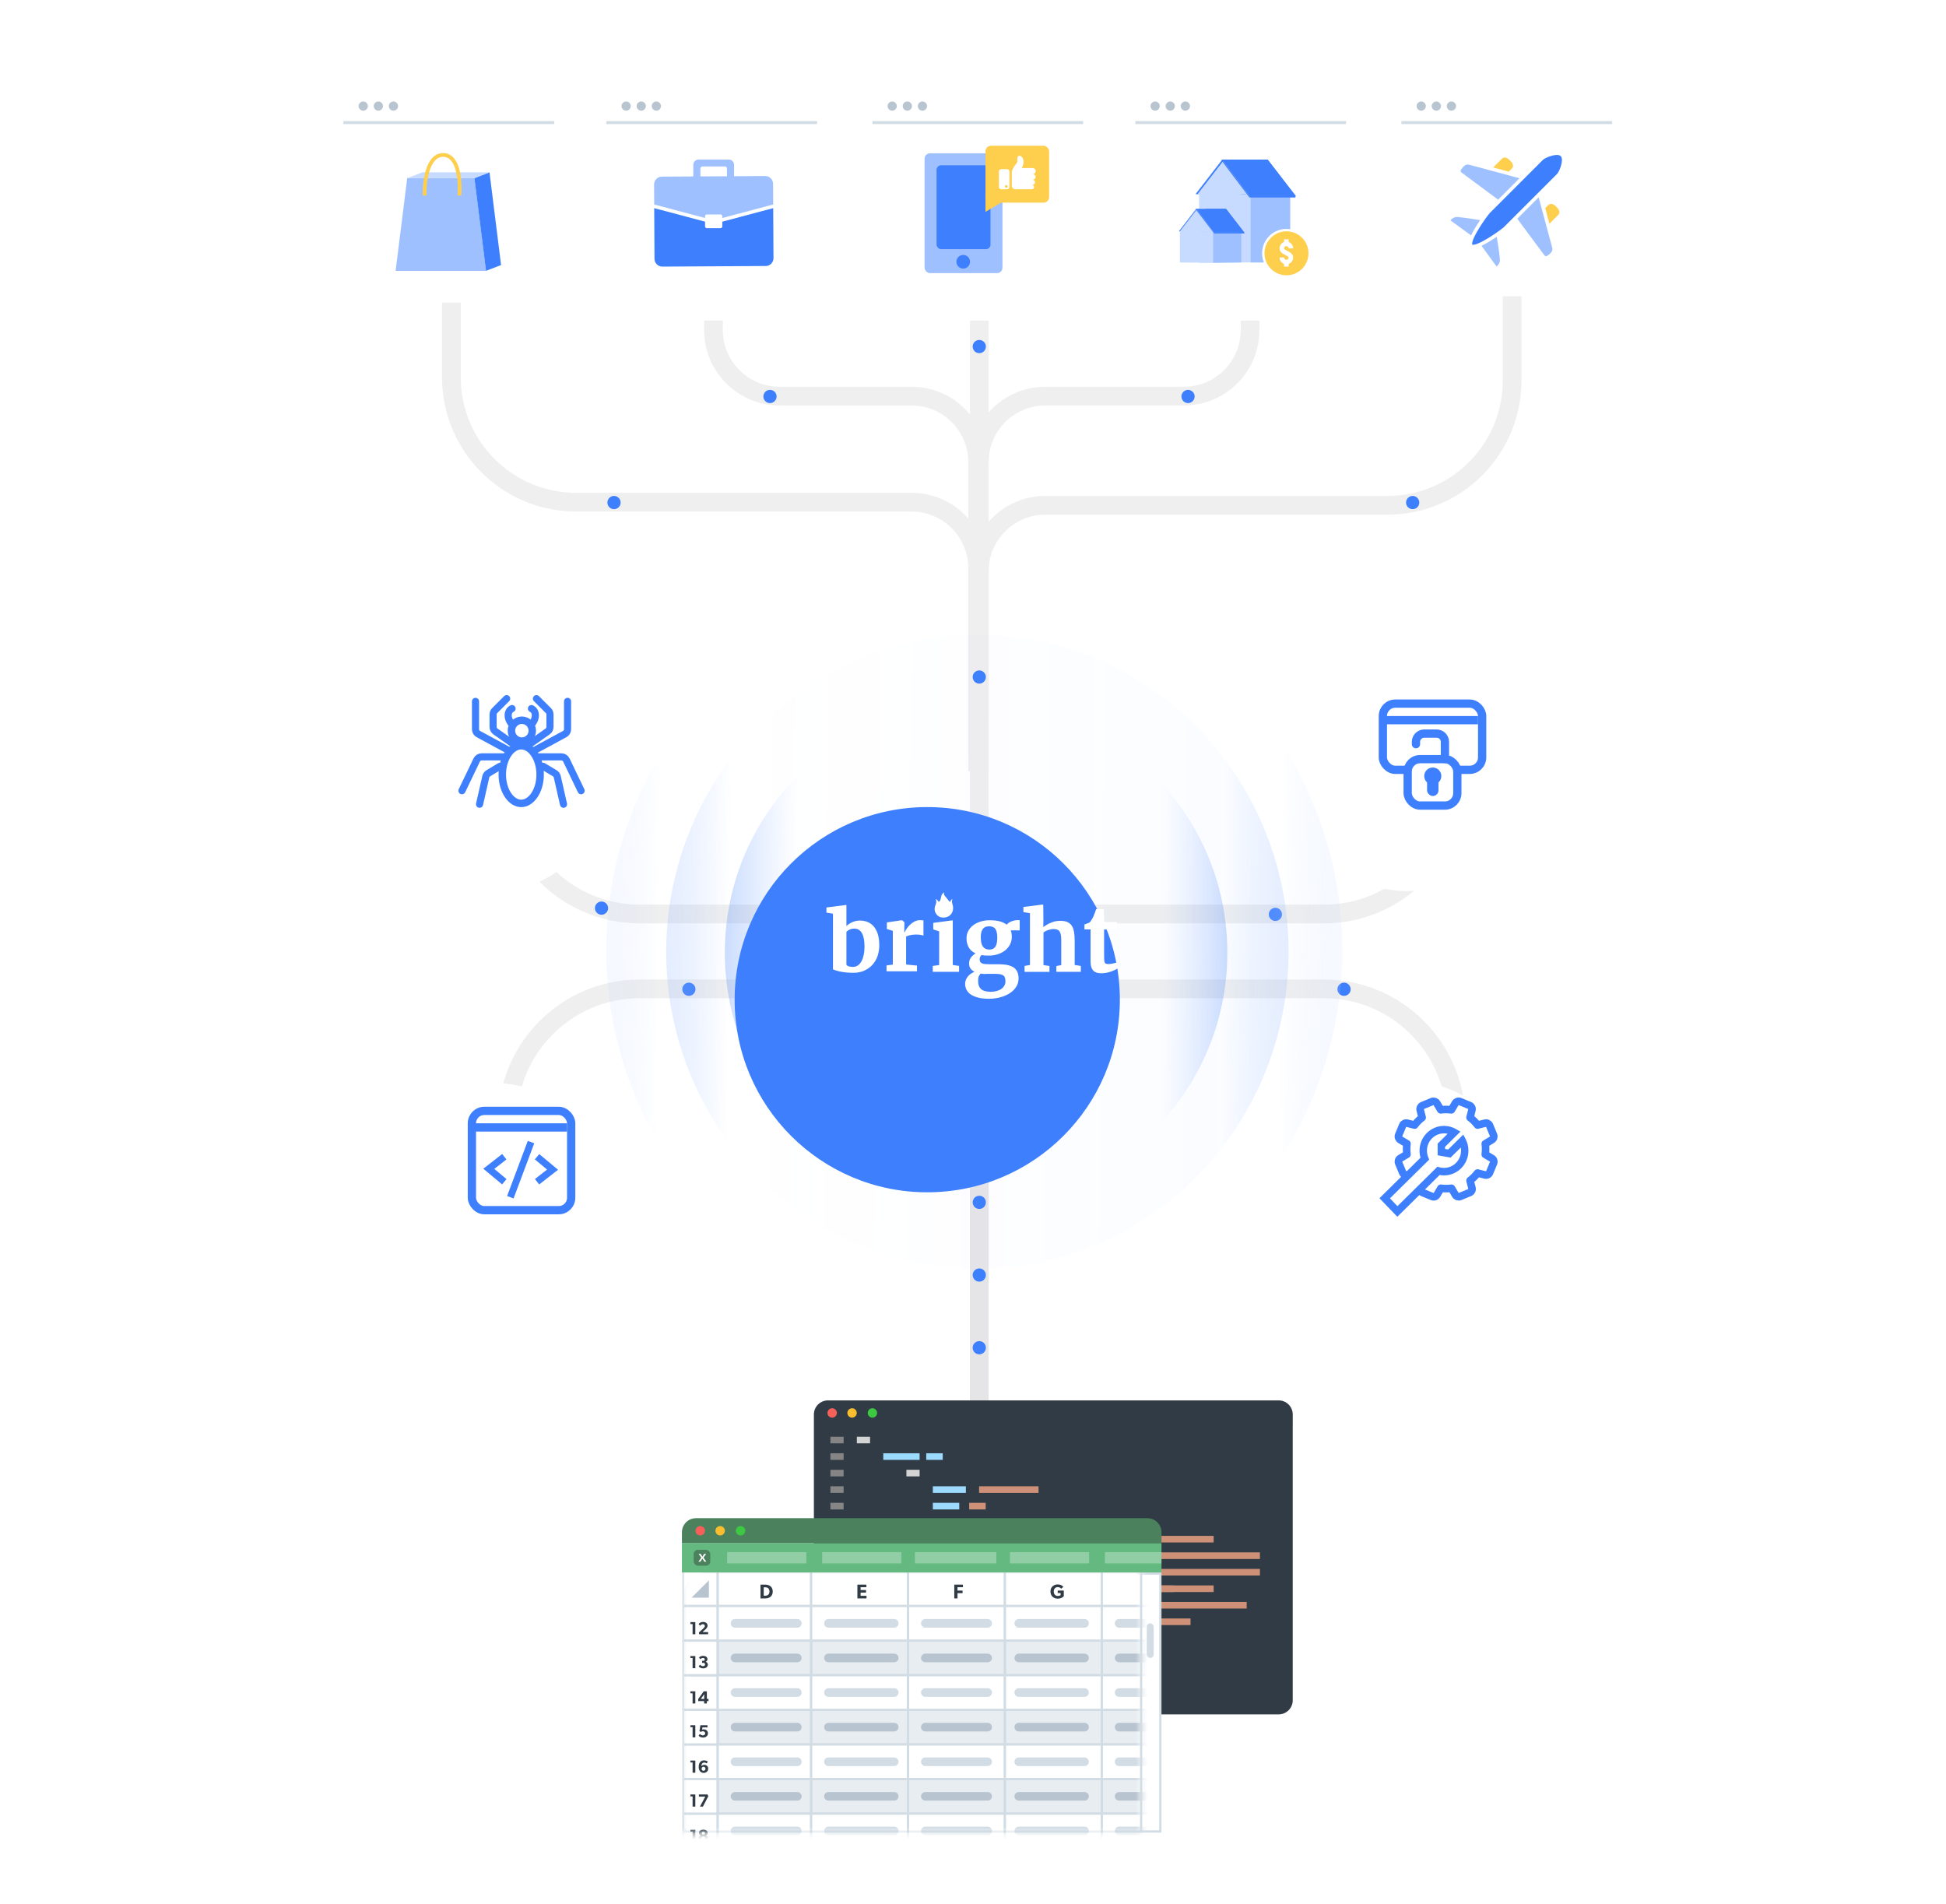 <svg width="323" height="316" viewBox="0 0 323 316" fill="none" xmlns="http://www.w3.org/2000/svg">
<path d="M162.542 38.34L162.542 229.727" stroke="#EFEFEF" stroke-width="3.107"/>
<g filter="url(#filter0_dd_7391_21361)">
<path d="M89.047 15L59.932 15C58.313 15 57.001 16.301 57.001 17.906L57.001 46.768C57.001 48.373 58.313 49.674 59.932 49.674L89.047 49.674C90.666 49.674 91.979 48.373 91.979 46.768V17.906C91.979 16.301 90.666 15 89.047 15Z" fill="white"/>
</g>
<path d="M61.057 17.608C61.057 18.025 60.71 18.369 60.289 18.369C59.868 18.369 59.521 18.025 59.521 17.608C59.521 17.191 59.868 16.847 60.289 16.847C60.71 16.847 61.057 17.191 61.057 17.608Z" fill="#B8C4D0"/>
<path d="M63.564 17.608C63.564 18.025 63.217 18.369 62.796 18.369C62.375 18.369 62.028 18.025 62.028 17.608C62.028 17.191 62.375 16.847 62.796 16.847C63.227 16.847 63.564 17.191 63.564 17.608Z" fill="#B8C4D0"/>
<path d="M66.073 17.608C66.073 18.025 65.726 18.369 65.305 18.369C64.885 18.369 64.538 18.025 64.538 17.608C64.538 17.191 64.885 16.847 65.305 16.847C65.726 16.847 66.073 17.191 66.073 17.608Z" fill="#B8C4D0"/>
<path d="M67.589 29.565L78.746 29.565L80.669 44.953H65.665L67.589 29.565Z" fill="#9FC0FF"/>
<path d="M78.746 29.565L81.247 28.604L83.17 43.992L80.67 44.954L78.746 29.565Z" fill="#3D7FFC"/>
<path d="M70.09 28.604L81.247 28.604L78.746 29.565H67.59L70.09 28.604Z" fill="#C6DBFF"/>
<path d="M70.475 32.45C70.411 30.206 70.936 25.718 73.552 25.718C76.168 25.718 76.438 30.206 76.246 32.45" stroke="#FECE4D" stroke-width="0.625"/>
<path d="M57.001 20.345L91.979 20.345" stroke="#D2DCE4" stroke-width="0.5"/>
<g filter="url(#filter1_dd_7391_21361)">
<path d="M176.851 15L147.735 15C146.116 15 144.804 16.301 144.804 17.906V46.768C144.804 48.373 146.116 49.674 147.735 49.674L176.851 49.674C178.47 49.674 179.782 48.373 179.782 46.768V17.906C179.782 16.301 178.47 15 176.851 15Z" fill="white"/>
</g>
<rect x="153.463" y="25.443" width="12.928" height="19.889" rx="0.898" fill="#9FC0FF"/>
<rect x="155.452" y="27.432" width="8.95" height="13.922" rx="0.759" fill="#3D7FFC"/>
<rect x="163.572" y="24.187" width="10.562" height="9.45" rx="0.932" fill="#FECE4D"/>
<path d="M163.572 35.165L163.572 32.661L167.808 32.661L163.572 35.165Z" fill="#FECE4D"/>
<path d="M167.153 28.073H166.195C166.089 28.073 165.987 28.115 165.912 28.19C165.837 28.265 165.795 28.367 165.795 28.473V31.013C165.795 31.119 165.838 31.22 165.913 31.295C165.988 31.369 166.089 31.411 166.195 31.411H167.153C167.259 31.411 167.36 31.369 167.435 31.294C167.51 31.219 167.552 31.117 167.552 31.011V28.473C167.552 28.367 167.51 28.265 167.435 28.19C167.36 28.115 167.259 28.073 167.153 28.073ZM167.028 31.173C166.983 31.173 166.939 31.16 166.901 31.135C166.864 31.11 166.834 31.074 166.817 31.032C166.8 30.99 166.795 30.944 166.804 30.9C166.813 30.855 166.834 30.814 166.866 30.782C166.899 30.75 166.939 30.728 166.984 30.72C167.028 30.711 167.074 30.715 167.116 30.733C167.158 30.75 167.194 30.779 167.219 30.817C167.244 30.855 167.258 30.899 167.258 30.944C167.257 31.005 167.233 31.063 167.19 31.106C167.147 31.149 167.089 31.173 167.028 31.173H167.028Z" fill="white"/>
<path d="M171.306 29.826V29.845H171.381C171.464 29.845 171.544 29.87 171.612 29.915C171.68 29.961 171.734 30.026 171.765 30.102C171.797 30.178 171.805 30.261 171.789 30.342C171.774 30.422 171.735 30.497 171.677 30.555C171.598 30.634 171.492 30.678 171.381 30.679H171.306V30.7C171.396 30.707 171.48 30.747 171.542 30.813C171.603 30.879 171.637 30.966 171.637 31.056C171.637 31.147 171.603 31.233 171.542 31.299C171.48 31.366 171.396 31.406 171.306 31.412C171.298 31.413 171.29 31.413 171.281 31.412H168.53C168.374 31.413 168.223 31.351 168.113 31.24C168.002 31.13 167.939 30.98 167.939 30.823V28.576C167.939 28.224 168.393 27.492 168.684 27.166C168.749 27.095 168.799 27.012 168.83 26.921C168.861 26.829 168.873 26.733 168.865 26.637C168.84 26.327 168.861 25.885 169.176 25.856C169.667 25.811 170.071 26.663 169.838 27.304C169.742 27.564 169.663 27.756 169.6 27.889H171.401C171.532 27.89 171.658 27.941 171.752 28.032C171.846 28.124 171.902 28.248 171.907 28.379C171.912 28.51 171.866 28.638 171.779 28.737C171.693 28.835 171.571 28.896 171.44 28.907C171.56 28.911 171.674 28.96 171.758 29.047C171.841 29.132 171.888 29.247 171.888 29.367C171.887 29.489 171.838 29.605 171.752 29.691C171.666 29.777 171.549 29.825 171.428 29.826L171.306 29.826Z" fill="white"/>
<circle cx="159.876" cy="43.446" r="1.132" fill="#3D7FFC"/>
<path d="M148.858 17.608C148.858 18.025 148.511 18.369 148.09 18.369C147.669 18.369 147.322 18.025 147.322 17.608C147.322 17.191 147.669 16.847 148.09 16.847C148.511 16.847 148.858 17.191 148.858 17.608Z" fill="#B8C4D0"/>
<path d="M151.366 17.608C151.366 18.025 151.019 18.369 150.598 18.369C150.178 18.369 149.831 18.025 149.831 17.608C149.831 17.191 150.178 16.847 150.598 16.847C151.03 16.847 151.366 17.191 151.366 17.608Z" fill="#B8C4D0"/>
<path d="M153.876 17.608C153.876 18.025 153.529 18.369 153.108 18.369C152.687 18.369 152.34 18.025 152.34 17.608C152.34 17.191 152.687 16.847 153.108 16.847C153.529 16.847 153.876 17.191 153.876 17.608Z" fill="#B8C4D0"/>
<path d="M144.804 20.345L179.782 20.345" stroke="#D2DCE4" stroke-width="0.5"/>
<g filter="url(#filter2_dd_7391_21361)">
<path d="M264.654 15L235.539 15C233.92 15 232.607 16.301 232.607 17.906V46.768C232.607 48.373 233.92 49.674 235.539 49.674L264.654 49.674C266.273 49.674 267.586 48.373 267.586 46.768V17.906C267.586 16.301 266.273 15 264.654 15Z" fill="white"/>
</g>
<path d="M236.663 17.608C236.663 18.025 236.316 18.369 235.895 18.369C235.475 18.369 235.127 18.025 235.127 17.608C235.127 17.191 235.475 16.847 235.895 16.847C236.316 16.847 236.663 17.191 236.663 17.608Z" fill="#B8C4D0"/>
<path d="M239.172 17.608C239.172 18.025 238.825 18.369 238.404 18.369C237.983 18.369 237.636 18.025 237.636 17.608C237.636 17.191 237.983 16.847 238.404 16.847C238.835 16.847 239.172 17.191 239.172 17.608Z" fill="#B8C4D0"/>
<path d="M241.68 17.608C241.68 18.025 241.333 18.369 240.912 18.369C240.492 18.369 240.145 18.025 240.145 17.608C240.145 17.191 240.492 16.847 240.912 16.847C241.333 16.847 241.68 17.191 241.68 17.608Z" fill="#B8C4D0"/>
<g clip-path="url(#clip0_7391_21361)">
<path d="M249.275 26.366L247.844 27.796L250.42 28.491L250.909 28.002C251.044 27.867 251.457 27.454 250.64 26.637C249.823 25.82 249.41 26.233 249.275 26.368V26.366Z" fill="#FECE4D"/>
<path d="M256.972 34.063L256.483 34.552L257.178 37.127L258.609 35.697C258.744 35.561 259.157 35.149 258.34 34.332C257.523 33.515 257.11 33.927 256.975 34.063H256.972Z" fill="#FECE4D"/>
<path d="M242.035 36.025C241.554 35.98 241.201 36.107 240.853 36.452L240.805 36.5C240.774 36.531 240.754 36.554 240.74 36.574L244.178 39.072C244.559 38.241 245.15 37.311 245.679 36.542C244.477 36.344 243.248 36.144 242.035 36.028V36.025Z" fill="#9FC0FF"/>
<path d="M248.946 42.937C248.831 41.724 248.63 40.494 248.432 39.293C247.663 39.821 246.73 40.409 245.902 40.794L248.401 44.231C248.418 44.217 248.443 44.195 248.474 44.166L248.522 44.118C248.867 43.773 248.997 43.42 248.949 42.937H248.946Z" fill="#9FC0FF"/>
<path d="M252.209 29.585L250.595 29.15L250.264 29.062L249.934 28.974L247.375 28.285L247.067 28.203L246.765 28.121L243.949 27.363C243.61 27.242 243.254 27.321 243.016 27.558L242.875 27.7C242.262 28.313 242.445 28.494 242.553 28.604C242.575 28.627 242.598 28.647 242.626 28.669L248.659 33.139L252.207 29.591L252.209 29.585Z" fill="#9FC0FF"/>
<path d="M257.62 41.043L256.854 38.202L256.772 37.899L256.69 37.591L256 35.033L255.913 34.702L255.825 34.371L255.39 32.757L251.842 36.305L256.317 42.343C256.334 42.363 256.354 42.386 256.376 42.408C256.484 42.516 256.667 42.699 257.281 42.086L257.422 41.944C257.66 41.707 257.739 41.351 257.623 41.037L257.62 41.043Z" fill="#9FC0FF"/>
<path d="M248.6 38.473C248.696 38.405 248.784 38.34 248.871 38.278C249.256 37.998 249.536 37.778 249.618 37.696L251.062 36.251L255.693 31.621L258.452 28.861C258.825 28.488 259.628 26.495 259.054 25.916C258.477 25.345 256.484 26.148 256.111 26.521L253.352 29.28L248.721 33.913L247.277 35.358C247.195 35.44 246.974 35.72 246.695 36.104C246.632 36.189 246.567 36.279 246.5 36.375C246.437 36.463 246.375 36.551 246.31 36.644C246.027 37.054 245.716 37.526 245.425 38.007C245.063 38.603 244.823 39.064 244.659 39.423C244.614 39.525 244.574 39.618 244.541 39.703C244.529 39.731 244.518 39.756 244.509 39.782C244.501 39.807 244.492 39.83 244.484 39.852C244.467 39.901 244.45 39.949 244.436 39.991C244.295 40.443 244.357 40.585 244.368 40.604C244.388 40.616 244.529 40.678 244.982 40.537C245.024 40.523 245.072 40.508 245.12 40.489C245.143 40.48 245.165 40.472 245.191 40.463C245.216 40.455 245.242 40.443 245.27 40.432C245.355 40.398 245.448 40.358 245.55 40.313C245.909 40.149 246.37 39.909 246.966 39.547C247.447 39.256 247.919 38.945 248.329 38.662C248.422 38.597 248.509 38.535 248.597 38.473H248.6Z" fill="#3D7FFC"/>
</g>
<path d="M232.608 20.345L267.587 20.345" stroke="#D2DCE4" stroke-width="0.5"/>
<path d="M207.488 49.176V54.779C207.488 60.836 202.577 65.746 196.52 65.746H173.51C167.452 65.746 162.542 70.657 162.542 76.714L162.542 119.488" stroke="#EFEFEF" stroke-width="3.107"/>
<path d="M118.423 49.694V54.779C118.423 60.837 123.333 65.747 129.391 65.747L151.3 65.747C157.357 65.746 162.268 70.657 162.268 76.714V119.487" stroke="#EFEFEF" stroke-width="3.107"/>
<path d="M250.985 49.176V63.157C250.985 74.597 241.711 83.87 230.272 83.87H173.51C167.452 83.87 162.542 88.781 162.542 94.838L162.542 128" stroke="#EFEFEF" stroke-width="3.107"/>
<path d="M74.926 50.212V62.639C74.926 74.079 84.199 83.352 95.639 83.352H151.3C157.357 83.352 162.268 88.263 162.268 94.32V128" stroke="#EFEFEF" stroke-width="3.107"/>
<path d="M162.542 168.856L162.542 236.856" stroke="#E5E5E8" stroke-width="3.107"/>
<path d="M241.664 128.921V129.769C241.664 141.884 231.843 151.705 219.728 151.705L153.634 151.705" stroke="#EFEFEF" stroke-width="3.107"/>
<path d="M241.664 186.917V186.068C241.664 173.953 231.843 164.132 219.728 164.132H153.634" stroke="#EFEFEF" stroke-width="3.107"/>
<path d="M84.246 128.921V129.769C84.246 141.884 94.067 151.705 106.182 151.705L171.24 151.705" stroke="#EFEFEF" stroke-width="3.107"/>
<path d="M84.246 186.917V186.068C84.246 173.953 94.067 164.132 106.182 164.132H171.24" stroke="#EFEFEF" stroke-width="3.107"/>
<g filter="url(#filter3_dd_7391_21361)">
<path d="M132.686 15L103.57 15C101.951 15 100.639 16.301 100.639 17.906V46.768C100.639 48.373 101.951 49.674 103.57 49.674L132.686 49.674C134.305 49.674 135.617 48.373 135.617 46.768V17.906C135.617 16.301 134.305 15 132.686 15Z" fill="white"/>
</g>
<path d="M104.695 17.608C104.695 18.025 104.348 18.369 103.927 18.369C103.506 18.369 103.159 18.025 103.159 17.608C103.159 17.191 103.506 16.847 103.927 16.847C104.348 16.847 104.695 17.191 104.695 17.608Z" fill="#B8C4D0"/>
<path d="M107.202 17.608C107.202 18.025 106.855 18.369 106.434 18.369C106.014 18.369 105.667 18.025 105.667 17.608C105.667 17.191 106.014 16.847 106.434 16.847C106.866 16.847 107.202 17.191 107.202 17.608Z" fill="#B8C4D0"/>
<path d="M109.712 17.608C109.712 18.025 109.365 18.369 108.944 18.369C108.523 18.369 108.176 18.025 108.176 17.608C108.176 17.191 108.523 16.847 108.944 16.847C109.365 16.847 109.712 17.191 109.712 17.608Z" fill="#B8C4D0"/>
<path d="M128.336 33.94L128.317 30.512C128.313 29.797 127.733 29.215 127.028 29.219L121.841 29.249V27.357C121.841 26.876 121.454 26.484 120.981 26.484L115.937 26.484C115.463 26.484 115.076 26.877 115.076 27.357V29.287L109.842 29.317C109.137 29.321 108.564 29.91 108.568 30.624L108.586 33.94L117.028 36.184V35.895C117.028 35.73 117.162 35.595 117.324 35.595H119.593C119.756 35.595 119.889 35.73 119.889 35.895V36.184L128.336 33.94ZM116.255 27.962C116.255 27.78 116.402 27.631 116.581 27.631L120.336 27.631C120.516 27.631 120.663 27.781 120.663 27.962V29.255L116.255 29.281V27.962Z" fill="#9FC0FF"/>
<path d="M128.383 42.844C128.387 43.559 127.814 44.147 127.109 44.151L109.923 44.249C109.218 44.253 108.638 43.672 108.634 42.956L108.588 34.548L117.028 36.791V37.572C117.028 37.737 117.162 37.873 117.325 37.873H119.594C119.756 37.873 119.89 37.737 119.89 37.572V36.791L128.338 34.547L128.384 42.844H128.383Z" fill="#3D7FFC"/>
<path d="M100.639 20.345L135.617 20.345" stroke="#D2DCE4" stroke-width="0.5"/>
<g filter="url(#filter4_dd_7391_21361)">
<path d="M220.489 15L191.373 15C189.754 15 188.442 16.301 188.442 17.906V46.768C188.442 48.373 189.754 49.674 191.373 49.674H220.489C222.108 49.674 223.42 48.373 223.42 46.768V17.906C223.42 16.301 222.108 15 220.489 15Z" fill="white"/>
</g>
<path d="M192.498 17.608C192.498 18.025 192.15 18.369 191.73 18.369C191.309 18.369 190.962 18.025 190.962 17.608C190.962 17.191 191.309 16.847 191.73 16.847C192.15 16.847 192.498 17.191 192.498 17.608Z" fill="#B8C4D0"/>
<path d="M195.005 17.608C195.005 18.025 194.658 18.369 194.238 18.369C193.817 18.369 193.47 18.025 193.47 17.608C193.47 17.191 193.817 16.847 194.238 16.847C194.669 16.847 195.005 17.191 195.005 17.608Z" fill="#B8C4D0"/>
<path d="M197.515 17.608C197.515 18.025 197.168 18.369 196.747 18.369C196.327 18.369 195.979 18.025 195.979 17.608C195.979 17.191 196.327 16.847 196.747 16.847C197.168 16.847 197.515 17.191 197.515 17.608Z" fill="#B8C4D0"/>
<path d="M188.442 20.345H223.42" stroke="#D2DCE4" stroke-width="0.5"/>
<path d="M207.544 31.444V43.558L199.028 43.607V31.444H207.544Z" fill="#C6DBFF"/>
<path d="M214.156 31.455H207.541V43.57H214.156V31.455Z" fill="#9FC0FF"/>
<path d="M209.706 26.484L206.916 32.228H206.188L199.513 31.302L199.001 32.228H198.439L202.859 26.505L209.706 26.484Z" fill="#3D7FFC"/>
<path d="M210.041 26.484L207.251 32.228H198.774L203.194 26.505L210.041 26.484Z" fill="#C6DBFF"/>
<path d="M215.079 32.546H207.384L202.836 26.484L205.397 26.484L210.398 26.485L215.079 32.546Z" fill="#3D7FFC"/>
<path d="M215.08 32.546H213.67L205.398 26.484L210.4 26.485L215.08 32.546Z" fill="#3D7FFC"/>
<path d="M203.025 34.646L201.204 38.395H195.671L198.555 34.66L203.025 34.646Z" fill="#3D7FFC"/>
<path d="M203.192 34.646L201.371 38.395H195.838L198.723 34.66L203.192 34.646Z" fill="#C6DBFF"/>
<path d="M201.359 38.395V43.621L195.838 43.563V38.395H201.359Z" fill="#C6DBFF"/>
<path d="M206.033 38.395V43.563L201.358 43.621V38.395H206.033Z" fill="#9FC0FF"/>
<path d="M206.546 38.617H201.524L198.555 34.66L200.051 34.66L203.491 34.661L206.546 38.617Z" fill="#3D7FFC"/>
<path d="M206.545 38.616H205.592L200.051 34.66L203.491 34.661L206.545 38.616Z" fill="#3D7FFC"/>
<path d="M206.547 38.616H201.525V38.753H206.547V38.616Z" fill="#3D7FFC"/>
<path d="M201.523 38.753L198.473 34.765L198.555 34.66L201.523 38.617V38.753Z" fill="#3D7FFC"/>
<path d="M215.025 32.546H207.383V32.781H215.025V32.546Z" fill="#3D7FFC"/>
<path d="M202.753 26.643C202.745 26.654 207.385 32.781 207.385 32.781V32.546L202.837 26.484L202.753 26.643Z" fill="#3D7FFC"/>
<path d="M213.534 45.891L213.534 45.891C214.554 45.89 215.533 45.484 216.254 44.763C216.975 44.041 217.381 43.063 217.382 42.043V42.043C217.382 41.281 217.157 40.537 216.734 39.904C216.311 39.272 215.71 38.778 215.007 38.487C214.303 38.196 213.53 38.12 212.783 38.268C212.037 38.416 211.351 38.783 210.813 39.321C210.274 39.859 209.908 40.545 209.759 41.292C209.611 42.038 209.687 42.812 209.978 43.515C210.27 44.219 210.763 44.82 211.396 45.242C212.029 45.665 212.773 45.891 213.534 45.891Z" fill="#FECE4D" stroke="white" stroke-width="0.398"/>
<path d="M213.509 43.871C213.209 43.87 212.921 43.751 212.709 43.539C212.497 43.327 212.377 43.039 212.377 42.739H213.132C213.132 42.839 213.171 42.935 213.242 43.006C213.313 43.076 213.409 43.116 213.509 43.116C213.609 43.116 213.705 43.076 213.776 43.006C213.847 42.935 213.886 42.839 213.886 42.739C213.886 42.605 213.66 42.481 213.34 42.322C212.934 42.118 212.377 41.84 212.377 41.229C212.377 40.929 212.496 40.641 212.709 40.429C212.921 40.216 213.209 40.097 213.509 40.097C213.809 40.097 214.097 40.216 214.31 40.429C214.522 40.641 214.641 40.929 214.641 41.229H213.886C213.886 41.129 213.847 41.033 213.776 40.962C213.705 40.892 213.609 40.852 213.509 40.852C213.409 40.852 213.313 40.892 213.242 40.962C213.171 41.033 213.132 41.129 213.132 41.229C213.132 41.363 213.358 41.487 213.678 41.646C214.084 41.85 214.641 42.128 214.641 42.739C214.641 43.039 214.521 43.327 214.309 43.539C214.097 43.751 213.809 43.87 213.509 43.871Z" fill="white"/>
<path d="M213.886 39.72H213.131V40.475H213.886V39.72Z" fill="white"/>
<path d="M213.886 43.493H213.131V44.248H213.886V43.493Z" fill="white"/>
<g filter="url(#filter5_dd_7391_21361)">
<circle cx="162.542" cy="57.522" r="1.097" fill="#3D7FFC"/>
</g>
<g filter="url(#filter6_dd_7391_21361)">
<circle cx="162.542" cy="112.372" r="1.097" fill="#3D7FFC"/>
</g>
<g filter="url(#filter7_dd_7391_21361)">
<circle cx="162.542" cy="187.501" r="1.097" fill="#3D7FFC"/>
</g>
<g filter="url(#filter8_dd_7391_21361)">
<circle cx="162.542" cy="199.565" r="1.097" fill="#3D7FFC"/>
</g>
<g filter="url(#filter9_dd_7391_21361)">
<circle cx="162.542" cy="211.63" r="1.097" fill="#3D7FFC"/>
</g>
<g filter="url(#filter10_dd_7391_21361)">
<circle cx="162.542" cy="223.694" r="1.097" fill="#3D7FFC"/>
</g>
<g filter="url(#filter11_dd_7391_21361)">
<circle cx="223.084" cy="164.194" r="1.097" fill="#3D7FFC"/>
</g>
<g filter="url(#filter12_dd_7391_21361)">
<circle cx="114.341" cy="164.194" r="1.097" fill="#3D7FFC"/>
</g>
<g filter="url(#filter13_dd_7391_21361)">
<circle cx="211.691" cy="151.766" r="1.097" fill="#3D7FFC"/>
</g>
<g filter="url(#filter14_dd_7391_21361)">
<circle cx="99.842" cy="150.73" r="1.097" fill="#3D7FFC"/>
</g>
<g filter="url(#filter15_dd_7391_21361)">
<circle cx="101.914" cy="83.413" r="1.097" fill="#3D7FFC"/>
</g>
<g filter="url(#filter16_dd_7391_21361)">
<circle cx="234.476" cy="83.413" r="1.097" fill="#3D7FFC"/>
</g>
<g filter="url(#filter17_dd_7391_21361)">
<circle cx="197.192" cy="65.808" r="1.097" fill="#3D7FFC"/>
</g>
<g filter="url(#filter18_dd_7391_21361)">
<circle cx="127.804" cy="65.808" r="1.097" fill="#3D7FFC"/>
</g>
<g filter="url(#filter19_dd_7391_21361)">
<path d="M238.265 174.489C228.405 174.489 220.411 182.482 220.411 192.343C220.411 202.203 228.405 210.196 238.265 210.196C248.125 210.196 256.119 202.203 256.119 192.343C256.119 182.482 248.125 174.489 238.265 174.489Z" fill="white"/>
</g>
<path d="M243.952 197.932C244.241 197.812 244.398 197.498 244.32 197.195L244 195.943C244.47 195.587 244.889 195.168 245.245 194.698L246.499 195.02C246.802 195.098 247.116 194.941 247.236 194.652L247.9 193.053C248.02 192.764 247.909 192.431 247.64 192.272L246.526 191.612C246.606 191.025 246.606 190.43 246.525 189.843L247.642 189.169C247.908 189.008 248.016 188.677 247.898 188.39L247.236 186.791C247.117 186.503 246.805 186.346 246.503 186.422L245.248 186.736C244.891 186.264 244.471 185.843 243.999 185.486L244.313 184.23C244.389 183.928 244.231 183.616 243.944 183.497L242.344 182.835C242.056 182.716 241.723 182.826 241.563 183.095L240.902 184.211C240.317 184.13 239.724 184.13 239.139 184.211L238.48 183.098C238.321 182.829 237.988 182.718 237.699 182.837L236.1 183.499C235.811 183.619 235.654 183.933 235.731 184.236L236.052 185.487C235.58 185.844 235.161 186.265 234.805 186.737L233.551 186.424C233.249 186.348 232.937 186.506 232.818 186.793L232.156 188.393C232.037 188.681 232.148 189.014 232.417 189.174L233.529 189.832C233.448 190.417 233.448 191.011 233.529 191.596L232.417 192.255C232.147 192.414 232.036 192.747 232.156 193.036L232.82 194.638C232.939 194.925 233.251 195.082 233.553 195.007L234.807 194.693C235.167 195.169 235.591 195.593 236.068 195.951L235.748 197.199C235.67 197.502 235.827 197.816 236.116 197.936L237.716 198.598C238.004 198.717 238.337 198.606 238.496 198.338L239.157 197.224C239.742 197.305 240.335 197.306 240.92 197.225L241.571 198.331C241.73 198.601 242.063 198.713 242.353 198.593L243.952 197.932Z" stroke="#3D7FFC" stroke-width="1.257" stroke-linejoin="round"/>
<rect x="232.771" y="196.144" width="3.433" height="2.747" transform="rotate(-45 232.771 196.144)" fill="white"/>
<path fill-rule="evenodd" clip-rule="evenodd" d="M235.617 190.983C235.617 188.713 237.434 186.872 239.676 186.872C240.411 186.872 241.102 187.071 241.697 187.418L242.403 187.828L239.853 190.344V190.708L240.366 190.798L242.876 188.321L243.261 189.053C243.564 189.629 243.735 190.287 243.735 190.983C243.735 193.253 241.918 195.093 239.676 195.093C239.429 195.093 239.187 195.07 238.951 195.027L231.929 201.956L228.966 198.877L235.783 192.15C235.675 191.779 235.617 191.387 235.617 190.983ZM239.676 188.118C238.114 188.118 236.847 189.4 236.847 190.983C236.847 191.372 236.923 191.743 237.062 192.08L237.221 192.47L230.705 198.9L231.952 200.195L238.584 193.65L238.924 193.745C239.163 193.812 239.415 193.847 239.676 193.847C241.239 193.847 242.505 192.565 242.505 190.983C242.505 190.808 242.49 190.636 242.46 190.47L240.775 192.133L238.623 191.756V189.819L240.281 188.183C240.086 188.141 239.884 188.118 239.676 188.118Z" fill="#3D7FFC"/>
<g filter="url(#filter20_dd_7391_21361)">
<path d="M86.566 174.77C76.705 174.77 68.712 182.763 68.712 192.624C68.712 202.484 76.705 210.477 86.566 210.477C96.426 210.477 104.419 202.484 104.419 192.624C104.419 182.763 96.426 174.77 86.566 174.77Z" fill="white"/>
</g>
<rect width="20.601" height="20.601" transform="translate(76.265 182.323)" fill="white"/>
<rect x="78.325" y="184.383" width="16.48" height="16.48" rx="2.06" stroke="#3D7FFC" stroke-width="1.373" stroke-linejoin="round"/>
<path d="M78.325 187.13L94.119 187.13" stroke="#3D7FFC" stroke-width="1.373"/>
<path fill-rule="evenodd" clip-rule="evenodd" d="M83.353 191.542L84.055 192.446L82.041 194.012L84.07 195.703L83.338 196.582L80.217 193.982L83.353 191.542Z" fill="#3D7FFC"/>
<path fill-rule="evenodd" clip-rule="evenodd" d="M89.492 196.594L88.789 195.691L90.803 194.125L88.774 192.434L89.507 191.554L92.628 194.155L89.492 196.594Z" fill="#3D7FFC"/>
<path fill-rule="evenodd" clip-rule="evenodd" d="M84.17 198.517L87.603 189.361L88.675 189.763L85.242 198.919L84.17 198.517Z" fill="#3D7FFC"/>
<g filter="url(#filter21_dd_7391_21361)">
<path d="M86.566 107.172C76.705 107.172 68.712 115.166 68.712 125.026C68.712 134.886 76.705 142.88 86.566 142.88C96.426 142.88 104.419 134.886 104.419 125.026C104.419 115.166 96.426 107.172 86.566 107.172Z" fill="white"/>
</g>
<rect width="24.721" height="24.721" transform="translate(74.205 112.666)" fill="white"/>
<circle cx="86.619" cy="121.276" r="1.732" stroke="#3D7FFC" stroke-width="1.236"/>
<path d="M89.654 128.56C89.654 129.942 89.264 131.167 88.664 132.029C88.062 132.893 87.292 133.347 86.513 133.347C85.733 133.347 84.963 132.893 84.361 132.029C83.762 131.167 83.371 129.942 83.371 128.56C83.371 127.178 83.762 125.954 84.361 125.092C84.963 124.227 85.733 123.774 86.513 123.774C87.292 123.774 88.062 124.227 88.664 125.092C89.264 125.954 89.654 127.178 89.654 128.56Z" stroke="#3D7FFC" stroke-width="1.236"/>
<path d="M84.992 117.61C84.168 117.984 84.094 119.258 84.991 120.231" stroke="#3D7FFC" stroke-width="1.182" stroke-linecap="round" stroke-linejoin="round"/>
<path d="M88.213 117.61C89.037 117.984 89.111 119.258 88.214 120.231" stroke="#3D7FFC" stroke-width="1.182" stroke-linecap="round" stroke-linejoin="round"/>
<path d="M89.04 115.962L91.023 117.945C91.192 118.114 91.286 118.342 91.286 118.581V120.664C91.286 120.956 91.144 121.229 90.906 121.398L87.467 123.825" stroke="#3D7FFC" stroke-width="1.182" stroke-linecap="round" stroke-linejoin="round"/>
<path d="M84.092 115.962L82.108 117.945C81.94 118.114 81.845 118.342 81.845 118.581V120.664C81.845 120.956 81.987 121.229 82.225 121.398L85.665 123.825" stroke="#3D7FFC" stroke-width="1.182" stroke-linecap="round" stroke-linejoin="round"/>
<path d="M94.205 116.411V121.044C94.205 121.373 94.025 121.677 93.735 121.834L88.813 124.5" stroke="#3D7FFC" stroke-width="1.182" stroke-linecap="round" stroke-linejoin="round"/>
<path d="M78.925 116.411V121.044C78.925 121.373 79.106 121.677 79.396 121.834L84.318 124.5" stroke="#3D7FFC" stroke-width="1.182" stroke-linecap="round" stroke-linejoin="round"/>
<path d="M96.453 131.24L94.001 126.133C93.852 125.821 93.537 125.623 93.191 125.623H89.488" stroke="#3D7FFC" stroke-width="1.182" stroke-linecap="round" stroke-linejoin="round"/>
<path d="M76.677 131.24L79.129 126.133C79.278 125.821 79.594 125.623 79.939 125.623H83.643" stroke="#3D7FFC" stroke-width="1.182" stroke-linecap="round" stroke-linejoin="round"/>
<path d="M90.163 127.196L92.081 128.347C92.291 128.473 92.44 128.679 92.494 128.918L93.533 133.487" stroke="#3D7FFC" stroke-width="1.182" stroke-linecap="round" stroke-linejoin="round"/>
<path d="M82.968 127.196L81.05 128.347C80.84 128.473 80.69 128.679 80.636 128.918L79.597 133.487" stroke="#3D7FFC" stroke-width="1.182" stroke-linecap="round" stroke-linejoin="round"/>
<g filter="url(#filter22_dd_7391_21361)">
<path d="M237.769 107.172C227.909 107.172 219.916 115.166 219.916 125.026C219.916 134.886 227.909 142.88 237.769 142.88C247.63 142.88 255.623 134.886 255.623 125.026C255.623 115.166 247.63 107.172 237.769 107.172Z" fill="white"/>
</g>
<rect width="20.601" height="20.601" transform="translate(227.469 114.726)" fill="white"/>
<rect x="229.529" y="116.786" width="16.48" height="10.987" rx="2.06" stroke="#3D7FFC" stroke-width="1.373" stroke-linejoin="round"/>
<rect x="233.649" y="126" width="8.24" height="7.706" rx="2.06" fill="white" stroke="#3D7FFC" stroke-width="1.373" stroke-linejoin="round"/>
<path d="M239.83 125.983V123.135C239.83 122.376 239.215 121.762 238.456 121.762H236.396C235.638 121.762 235.023 122.376 235.023 123.135V123.521" stroke="#3D7FFC" stroke-width="1.373" stroke-linecap="round" stroke-linejoin="round"/>
<path d="M229.529 119.532L245.323 119.532" stroke="#3D7FFC" stroke-width="1.373"/>
<ellipse cx="237.816" cy="128.81" rx="1.42" ry="1.42" fill="#3D7FFC"/>
<rect x="236.869" y="128.81" width="1.893" height="3.313" rx="0.946" fill="#3D7FFC"/>
<g opacity="0.4">
<ellipse opacity="0.4" cx="161.772" cy="157.786" rx="62.236" ry="61.094" transform="matrix(0.009 -1 1 0.009 2.474 318.068)" fill="url(#paint0_linear_7391_21361)"/>
<ellipse opacity="0.7" cx="162.285" cy="158.046" rx="52.618" ry="51.652" transform="matrix(0.009 -1 1 0.009 2.723 318.839)" fill="url(#paint1_linear_7391_21361)"/>
<ellipse opacity="0.68" cx="162.069" cy="158.197" rx="41.697" ry="41.697" transform="matrix(0.009 -1 1 0.009 2.356 318.772)" fill="url(#paint2_linear_7391_21361)"/>
</g>
<g filter="url(#filter23_dd_7391_21361)">
<path d="M186.085 250.565H120.353C116.698 250.565 113.735 252.479 113.735 254.839L113.735 297.292C113.735 299.652 116.698 301.565 120.353 301.565H186.085C189.74 301.565 192.703 299.652 192.703 297.292V254.839C192.703 252.479 189.74 250.565 186.085 250.565Z" fill="white"/>
</g>
<g filter="url(#filter24_dd_7391_21361)">
<path d="M204.73 230.823H138.998C135.343 230.823 132.38 232.737 132.38 235.097V277.55C132.38 279.91 135.343 281.823 138.998 281.823H204.73C208.385 281.823 211.348 279.91 211.348 277.55V235.097C211.348 232.737 208.385 230.823 204.73 230.823Z" fill="white"/>
</g>
<g filter="url(#filter25_d_7391_21361)">
<g filter="url(#filter26_d_7391_21361)">
<path d="M132.38 233.851L211.859 233.851V279.504C211.859 280.793 210.815 281.838 209.526 281.838H134.714C133.425 281.838 132.38 280.793 132.38 279.504V233.851Z" fill="#303B45"/>
</g>
<g clip-path="url(#clip1_7391_21361)">
<rect x="135.122" y="235.759" width="2.194" height="1.097" fill="#858585"/>
<rect x="135.122" y="243.985" width="2.194" height="1.097" fill="#858585"/>
<rect x="135.122" y="252.211" width="2.194" height="1.097" fill="#858585"/>
<rect x="135.122" y="260.436" width="2.194" height="1.097" fill="#858585"/>
<rect x="135.122" y="268.662" width="2.194" height="1.097" fill="#858585"/>
<rect x="135.122" y="276.888" width="2.194" height="1.097" fill="#858585"/>
<rect x="139.51" y="235.759" width="2.194" height="1.097" fill="#D4D4D4"/>
<rect x="147.736" y="241.243" width="2.194" height="1.097" fill="#D4D4D4"/>
<rect x="152.123" y="263.178" width="2.194" height="1.097" fill="#D4D4D4"/>
<rect x="152.123" y="274.146" width="2.194" height="1.097" fill="#D4D4D4"/>
<rect x="147.736" y="276.888" width="2.194" height="1.097" fill="#D4D4D4"/>
<rect x="143.896" y="279.63" width="2.194" height="1.097" fill="#D4D4D4"/>
<rect x="143.896" y="238.501" width="6.032" height="1.097" fill="#9CDBFE"/>
<rect x="151.025" y="238.501" width="2.742" height="1.097" fill="#9CDBFE"/>
<rect x="152.123" y="243.985" width="5.484" height="1.097" fill="#9CDBFE"/>
<rect x="159.8" y="243.985" width="9.871" height="1.097" fill="#CE9177"/>
<rect x="158.155" y="246.727" width="2.742" height="1.097" fill="#CE9177"/>
<rect x="165.284" y="252.211" width="33.452" height="1.097" fill="#CE9177"/>
<rect x="170.768" y="254.953" width="35.645" height="1.097" fill="#CE9177"/>
<rect x="167.478" y="257.694" width="38.935" height="1.097" fill="#CE9177"/>
<rect x="167.478" y="260.436" width="31.258" height="1.097" fill="#CE9177"/>
<rect x="167.478" y="265.92" width="27.419" height="1.097" fill="#CE9177"/>
<rect x="167.478" y="263.178" width="36.742" height="1.097" fill="#CE9177"/>
<rect x="167.478" y="260.436" width="24.677" height="1.097" fill="#CE9177"/>
<rect x="161.993" y="268.662" width="2.194" height="1.097" fill="#CE9177"/>
<rect x="163.638" y="271.404" width="11.516" height="1.097" fill="#CE9177"/>
<rect x="152.123" y="249.469" width="11.516" height="1.097" fill="#9CDBFE"/>
<rect x="156.51" y="252.211" width="6.032" height="1.097" fill="#9CDBFE"/>
<rect x="156.51" y="257.694" width="8.774" height="1.097" fill="#9CDBFE"/>
<rect x="156.51" y="260.436" width="7.677" height="1.097" fill="#9CDBFE"/>
<rect x="152.123" y="265.92" width="7.677" height="1.097" fill="#9CDBFE"/>
<rect x="155.961" y="268.662" width="3.839" height="1.097" fill="#9CDBFE"/>
<rect x="155.961" y="271.404" width="5.484" height="1.097" fill="#9CDBFE"/>
<rect x="156.51" y="254.953" width="12.065" height="1.097" fill="#9CDBFE"/>
<rect x="152.123" y="246.727" width="4.387" height="1.097" fill="#9CDBFE"/>
<rect x="135.122" y="238.501" width="2.194" height="1.097" fill="#858585"/>
<rect x="135.122" y="246.727" width="2.194" height="1.097" fill="#858585"/>
<rect x="135.122" y="254.953" width="2.194" height="1.097" fill="#858585"/>
<rect x="135.122" y="263.178" width="2.194" height="1.097" fill="#858585"/>
<rect x="135.122" y="271.404" width="2.194" height="1.097" fill="#858585"/>
<rect x="135.122" y="279.63" width="2.194" height="1.097" fill="#858585"/>
<rect x="135.122" y="241.243" width="2.194" height="1.097" fill="#858585"/>
<rect x="135.122" y="249.469" width="2.194" height="1.097" fill="#858585"/>
<rect x="135.122" y="257.694" width="2.194" height="1.097" fill="#858585"/>
<rect x="135.122" y="265.92" width="2.194" height="1.097" fill="#858585"/>
<rect x="135.122" y="274.146" width="2.194" height="1.097" fill="#858585"/>
</g>
<path d="M132.381 232.06C132.381 230.771 133.426 229.727 134.714 229.727H209.526C210.815 229.727 211.86 230.771 211.86 232.06V233.851H132.381V232.06Z" fill="#303B45"/>
<path d="M136.198 231.809C136.199 231.964 136.153 232.115 136.067 232.244C135.981 232.373 135.859 232.473 135.716 232.533C135.572 232.592 135.415 232.608 135.262 232.578C135.11 232.548 134.97 232.474 134.86 232.365C134.75 232.255 134.676 232.116 134.645 231.964C134.615 231.812 134.63 231.655 134.689 231.512C134.749 231.369 134.849 231.247 134.978 231.161C135.107 231.075 135.259 231.029 135.414 231.029C135.621 231.03 135.82 231.113 135.966 231.259C136.113 231.405 136.196 231.602 136.198 231.809Z" fill="#F66058"/>
<path d="M139.5 231.809C139.5 231.964 139.454 232.115 139.368 232.244C139.282 232.373 139.16 232.474 139.016 232.533C138.873 232.593 138.715 232.608 138.563 232.578C138.411 232.548 138.271 232.473 138.161 232.364C138.051 232.254 137.976 232.115 137.946 231.963C137.916 231.811 137.932 231.654 137.991 231.511C138.051 231.368 138.152 231.246 138.281 231.16C138.41 231.074 138.562 231.029 138.717 231.029C138.82 231.028 138.922 231.048 139.017 231.087C139.112 231.126 139.199 231.184 139.272 231.256C139.344 231.329 139.402 231.415 139.441 231.51C139.48 231.605 139.5 231.707 139.5 231.809Z" fill="#F9BD2E"/>
<path d="M142.879 231.809C142.879 231.964 142.834 232.115 142.748 232.244C142.662 232.373 142.539 232.473 142.396 232.533C142.253 232.592 142.095 232.608 141.943 232.578C141.791 232.548 141.651 232.474 141.541 232.365C141.431 232.255 141.356 232.116 141.326 231.964C141.295 231.812 141.311 231.655 141.37 231.512C141.429 231.369 141.53 231.247 141.659 231.161C141.788 231.075 141.94 231.029 142.095 231.029C142.302 231.03 142.5 231.113 142.647 231.259C142.794 231.405 142.877 231.602 142.879 231.809Z" fill="#3CC840"/>
</g>
<g filter="url(#filter27_dd_7391_21361)">
<path d="M113.748 261.766C113.748 259.894 115.266 258.377 117.137 258.377H192.6V301.184H113.748V261.766Z" fill="white" stroke="#D2DCE4" stroke-width="0.372"/>
<rect x="190.346" y="266.633" width="1.149" height="5.743" rx="0.574" fill="#D2DCE4"/>
<mask id="mask0_7391_21361" style="mask-type:alpha" maskUnits="userSpaceOnUse" x="113" y="257" width="77" height="45">
<rect x="113.188" y="257.815" width="76.22" height="43.554" fill="#D9D9D9"/>
</mask>
<g mask="url(#mask0_7391_21361)">
<path d="M113.385 263.761L113.385 258.018L119.128 258.018L119.128 263.761L113.385 263.761Z" fill="white" stroke="#D2DCE4" stroke-width="0.369"/>
<path d="M113.385 269.501L113.385 263.758L119.128 263.758L119.128 269.501L113.385 269.501Z" fill="white" stroke="#D2DCE4" stroke-width="0.369"/>
<path d="M113.385 292.476L113.385 286.732L119.128 286.732L119.128 292.476L113.385 292.476Z" fill="white" stroke="#D2DCE4" stroke-width="0.369"/>
<path d="M113.385 280.991L113.385 275.248L119.128 275.248L119.128 280.991L113.385 280.991Z" fill="white" stroke="#D2DCE4" stroke-width="0.369"/>
<path d="M113.385 303.96L113.385 298.217L119.128 298.217L119.128 303.96L113.385 303.96Z" fill="white" stroke="#D2DCE4" stroke-width="0.369"/>
<path d="M113.385 275.246L113.385 269.503L119.128 269.503L119.128 275.246L113.385 275.246Z" fill="white" stroke="#D2DCE4" stroke-width="0.369"/>
<path d="M113.385 298.221L113.385 292.477L119.128 292.477L119.128 298.221L113.385 298.221Z" fill="white" stroke="#D2DCE4" stroke-width="0.369"/>
<path d="M113.385 286.731L113.385 280.987L119.128 280.987L119.128 286.731L113.385 286.731Z" fill="white" stroke="#D2DCE4" stroke-width="0.369"/>
<path d="M115.413 268.449H114.957V266.759H114.592V266.434H115.413V268.449ZM117.532 268.449H116.055L115.999 268.152L116.683 267.535C116.872 267.363 116.986 267.232 116.986 267.059C116.986 266.887 116.861 266.776 116.662 266.776C116.461 266.776 116.285 266.908 116.174 267.048L115.976 266.738C116.002 266.677 116.25 266.405 116.706 266.405C117.161 266.405 117.439 266.648 117.439 267.001C117.439 267.354 117.176 267.565 117.015 267.708L116.598 268.084H117.532V268.449Z" fill="#303B45"/>
<path d="M115.413 291.424H114.957V289.733H114.592V289.409H115.413V291.424ZM117.544 290.738C117.544 291.135 117.261 291.456 116.791 291.456C116.452 291.456 116.247 291.272 116.142 291.12C116.043 290.98 115.97 290.767 115.97 290.443C115.97 290.081 116.072 289.801 116.239 289.628C116.393 289.465 116.589 289.38 116.855 289.38C117.129 289.38 117.334 289.473 117.48 289.576L117.307 289.885C117.211 289.809 117.039 289.736 116.875 289.736C116.744 289.736 116.656 289.78 116.577 289.856C116.493 289.941 116.417 290.107 116.417 290.329C116.472 290.268 116.612 290.122 116.925 290.122C117.237 290.122 117.544 290.341 117.544 290.738ZM117.097 290.77C117.097 290.595 116.98 290.437 116.776 290.437C116.569 290.437 116.449 290.595 116.449 290.77C116.449 290.948 116.569 291.103 116.776 291.103C116.98 291.103 117.097 290.948 117.097 290.77Z" fill="#303B45"/>
<path d="M115.413 279.94H114.957V278.249H114.592V277.925H115.413V279.94ZM117.597 279.537H117.328V279.94H116.872V279.537H115.891V279.192L116.805 277.919H117.328V279.172H117.597V279.537ZM116.884 279.18L116.884 278.401L116.32 279.18H116.884Z" fill="#303B45"/>
<path d="M115.413 302.909H114.957V301.218H114.592V300.894H115.413V302.909ZM117.512 302.339C117.512 302.739 117.161 302.941 116.741 302.941C116.32 302.941 115.97 302.739 115.97 302.339C115.97 302.094 116.11 301.928 116.332 301.858V301.852C116.186 301.799 116.026 301.679 116.026 301.419C116.026 301.054 116.355 300.865 116.741 300.865C117.124 300.865 117.454 301.054 117.454 301.419C117.454 301.682 117.296 301.802 117.15 301.852V301.86C117.369 301.928 117.512 302.094 117.512 302.339ZM117.007 301.455C117.007 301.297 116.896 301.209 116.741 301.209C116.583 301.209 116.475 301.297 116.475 301.455C116.475 301.609 116.583 301.697 116.741 301.697C116.896 301.697 117.007 301.609 117.007 301.455ZM117.053 302.296C117.053 302.115 116.916 302.009 116.741 302.009C116.563 302.009 116.428 302.115 116.428 302.296C116.428 302.477 116.569 302.582 116.741 302.582C116.913 302.582 117.053 302.477 117.053 302.296Z" fill="#303B45"/>
<path d="M115.413 274.077H114.957V272.386H114.592V272.062H115.413V274.077ZM117.491 273.487C117.491 273.89 117.121 274.109 116.706 274.109C116.288 274.109 116.04 273.876 115.97 273.773L116.186 273.493C116.268 273.592 116.484 273.744 116.68 273.744C116.878 273.744 117.033 273.642 117.033 273.461C117.033 273.283 116.893 273.189 116.712 273.189H116.534V272.859H116.712C116.869 272.859 116.98 272.781 116.98 272.623C116.98 272.465 116.849 272.386 116.688 272.386C116.528 272.386 116.37 272.451 116.207 272.582L116.031 272.284C116.172 272.161 116.358 272.033 116.726 272.033C117.091 272.033 117.427 272.232 117.427 272.57C117.427 272.839 117.272 272.956 117.138 273.011V273.02C117.307 273.064 117.491 273.224 117.491 273.487Z" fill="#303B45"/>
<path d="M115.413 297.052H114.957V295.361H114.592V295.037H115.413V297.052ZM117.567 295.317L116.671 297.052H116.174L117.059 295.399H116.002V295.037H117.439L117.567 295.317Z" fill="#303B45"/>
<path d="M115.413 285.562H114.957V283.871H114.592V283.547H115.413V285.562ZM117.506 284.887C117.506 285.357 117.1 285.594 116.7 285.594C116.297 285.594 116.052 285.41 115.958 285.264L116.174 284.986C116.285 285.141 116.496 285.229 116.668 285.229C116.84 285.229 117.048 285.13 117.048 284.887C117.048 284.648 116.849 284.548 116.668 284.548C116.537 284.548 116.391 284.589 116.3 284.654L116.096 284.531L116.25 283.547H117.43V283.909H116.592L116.534 284.271C116.595 284.245 116.671 284.227 116.802 284.227C117.109 284.227 117.506 284.42 117.506 284.887Z" fill="#303B45"/>
<rect x="119.127" y="263.761" width="5.743" height="15.507" transform="rotate(-90 119.127 263.761)" fill="white" stroke="#D2DCE4" stroke-width="0.369"/>
<rect x="134.637" y="263.761" width="5.743" height="16.081" transform="rotate(-90 134.637 263.761)" fill="white" stroke="#D2DCE4" stroke-width="0.369"/>
<rect x="150.718" y="263.761" width="5.743" height="16.081" transform="rotate(-90 150.718 263.761)" fill="white" stroke="#D2DCE4" stroke-width="0.369"/>
<rect x="166.796" y="263.762" width="5.743" height="16.081" transform="rotate(-90 166.796 263.762)" fill="white" stroke="#D2DCE4" stroke-width="0.369"/>
<rect x="182.879" y="263.762" width="5.743" height="15.507" transform="rotate(-90 182.879 263.762)" fill="white" stroke="#D2DCE4" stroke-width="0.369"/>
<rect x="119.127" y="275.246" width="5.743" height="15.507" transform="rotate(-90 119.127 275.246)" fill="#D2DCE4" fill-opacity="0.5" stroke="#D2DCE4" stroke-width="0.369"/>
<rect x="119.127" y="286.731" width="5.743" height="15.507" transform="rotate(-90 119.127 286.731)" fill="#D2DCE4" fill-opacity="0.5" stroke="#D2DCE4" stroke-width="0.369"/>
<rect x="119.127" y="298.221" width="5.743" height="15.507" transform="rotate(-90 119.127 298.221)" fill="#D2DCE4" fill-opacity="0.5" stroke="#D2DCE4" stroke-width="0.369"/>
<rect x="134.637" y="275.246" width="5.743" height="16.081" transform="rotate(-90 134.637 275.246)" fill="#D2DCE4" fill-opacity="0.5" stroke="#D2DCE4" stroke-width="0.369"/>
<rect x="134.637" y="286.731" width="5.743" height="16.081" transform="rotate(-90 134.637 286.731)" fill="#D2DCE4" fill-opacity="0.5" stroke="#D2DCE4" stroke-width="0.369"/>
<rect x="134.637" y="298.221" width="5.743" height="16.081" transform="rotate(-90 134.637 298.221)" fill="#D2DCE4" fill-opacity="0.5" stroke="#D2DCE4" stroke-width="0.369"/>
<rect x="150.718" y="275.246" width="5.743" height="16.081" transform="rotate(-90 150.718 275.246)" fill="#D2DCE4" fill-opacity="0.5" stroke="#D2DCE4" stroke-width="0.369"/>
<rect x="150.718" y="286.731" width="5.743" height="16.081" transform="rotate(-90 150.718 286.731)" fill="#D2DCE4" fill-opacity="0.5" stroke="#D2DCE4" stroke-width="0.369"/>
<rect x="150.718" y="298.221" width="5.743" height="16.081" transform="rotate(-90 150.718 298.221)" fill="#D2DCE4" fill-opacity="0.5" stroke="#D2DCE4" stroke-width="0.369"/>
<rect x="166.796" y="275.246" width="5.743" height="16.081" transform="rotate(-90 166.796 275.246)" fill="#D2DCE4" fill-opacity="0.5" stroke="#D2DCE4" stroke-width="0.369"/>
<rect x="166.796" y="286.731" width="5.743" height="16.081" transform="rotate(-90 166.796 286.731)" fill="#D2DCE4" fill-opacity="0.5" stroke="#D2DCE4" stroke-width="0.369"/>
<rect x="166.796" y="298.221" width="5.743" height="16.081" transform="rotate(-90 166.796 298.221)" fill="#D2DCE4" fill-opacity="0.5" stroke="#D2DCE4" stroke-width="0.369"/>
<rect x="182.879" y="275.246" width="5.743" height="15.507" transform="rotate(-90 182.879 275.246)" fill="#D2DCE4" fill-opacity="0.5" stroke="#D2DCE4" stroke-width="0.369"/>
<rect x="182.879" y="286.731" width="5.743" height="15.507" transform="rotate(-90 182.879 286.731)" fill="#D2DCE4" fill-opacity="0.5" stroke="#D2DCE4" stroke-width="0.369"/>
<rect x="182.879" y="298.221" width="5.743" height="15.507" transform="rotate(-90 182.879 298.221)" fill="#D2DCE4" fill-opacity="0.5" stroke="#D2DCE4" stroke-width="0.369"/>
<rect x="119.127" y="269.501" width="5.743" height="15.507" transform="rotate(-90 119.127 269.501)" fill="white" stroke="#D2DCE4" stroke-width="0.369"/>
<rect x="119.127" y="280.991" width="5.743" height="15.507" transform="rotate(-90 119.127 280.991)" fill="white" stroke="#D2DCE4" stroke-width="0.369"/>
<rect x="119.127" y="292.476" width="5.743" height="15.507" transform="rotate(-90 119.127 292.476)" fill="white" stroke="#D2DCE4" stroke-width="0.369"/>
<rect x="119.127" y="303.96" width="5.743" height="15.507" transform="rotate(-90 119.127 303.96)" fill="white" stroke="#D2DCE4" stroke-width="0.369"/>
<rect x="134.637" y="269.501" width="5.743" height="16.081" transform="rotate(-90 134.637 269.501)" fill="white" stroke="#D2DCE4" stroke-width="0.369"/>
<rect x="134.637" y="280.991" width="5.743" height="16.081" transform="rotate(-90 134.637 280.991)" fill="white" stroke="#D2DCE4" stroke-width="0.369"/>
<rect x="134.637" y="292.476" width="5.743" height="16.081" transform="rotate(-90 134.637 292.476)" fill="white" stroke="#D2DCE4" stroke-width="0.369"/>
<rect x="134.637" y="303.96" width="5.743" height="16.081" transform="rotate(-90 134.637 303.96)" fill="white" stroke="#D2DCE4" stroke-width="0.369"/>
<rect x="150.718" y="269.501" width="5.743" height="16.081" transform="rotate(-90 150.718 269.501)" fill="white" stroke="#D2DCE4" stroke-width="0.369"/>
<rect x="150.718" y="280.991" width="5.743" height="16.081" transform="rotate(-90 150.718 280.991)" fill="white" stroke="#D2DCE4" stroke-width="0.369"/>
<rect x="150.718" y="292.476" width="5.743" height="16.081" transform="rotate(-90 150.718 292.476)" fill="white" stroke="#D2DCE4" stroke-width="0.369"/>
<rect x="150.718" y="303.96" width="5.743" height="16.081" transform="rotate(-90 150.718 303.96)" fill="white" stroke="#D2DCE4" stroke-width="0.369"/>
<rect x="166.796" y="269.501" width="5.743" height="16.081" transform="rotate(-90 166.796 269.501)" fill="white" stroke="#D2DCE4" stroke-width="0.369"/>
<rect x="166.796" y="280.991" width="5.743" height="16.081" transform="rotate(-90 166.796 280.991)" fill="white" stroke="#D2DCE4" stroke-width="0.369"/>
<rect x="166.796" y="292.476" width="5.743" height="16.081" transform="rotate(-90 166.796 292.476)" fill="white" stroke="#D2DCE4" stroke-width="0.369"/>
<rect x="166.796" y="303.961" width="5.743" height="16.081" transform="rotate(-90 166.796 303.961)" fill="white" stroke="#D2DCE4" stroke-width="0.369"/>
<rect x="182.879" y="269.501" width="5.743" height="15.507" transform="rotate(-90 182.879 269.501)" fill="white" stroke="#D2DCE4" stroke-width="0.369"/>
<rect x="182.879" y="280.991" width="5.743" height="15.507" transform="rotate(-90 182.879 280.991)" fill="white" stroke="#D2DCE4" stroke-width="0.369"/>
<rect x="182.879" y="292.476" width="5.743" height="15.507" transform="rotate(-90 182.879 292.476)" fill="white" stroke="#D2DCE4" stroke-width="0.369"/>
<rect x="182.879" y="303.961" width="5.743" height="15.507" transform="rotate(-90 182.879 303.961)" fill="white" stroke="#D2DCE4" stroke-width="0.369"/>
<path d="M122.001 272.378H132.339" stroke="#B8C4D0" stroke-width="1.43" stroke-linecap="round"/>
<path d="M122.001 283.863H132.339" stroke="#B8C4D0" stroke-width="1.43" stroke-linecap="round"/>
<path d="M122.001 295.348H132.339" stroke="#B8C4D0" stroke-width="1.43" stroke-linecap="round"/>
<path d="M137.508 272.378H148.421" stroke="#B8C4D0" stroke-width="1.43" stroke-linecap="round"/>
<path d="M137.508 283.863H148.421" stroke="#B8C4D0" stroke-width="1.43" stroke-linecap="round"/>
<path d="M137.508 295.348H148.421" stroke="#B8C4D0" stroke-width="1.43" stroke-linecap="round"/>
<path d="M153.589 272.378H163.927" stroke="#B8C4D0" stroke-width="1.43" stroke-linecap="round"/>
<path d="M153.589 283.863H163.927" stroke="#B8C4D0" stroke-width="1.43" stroke-linecap="round"/>
<path d="M153.589 295.348H163.927" stroke="#B8C4D0" stroke-width="1.43" stroke-linecap="round"/>
<path d="M169.098 272.378H180.01" stroke="#B8C4D0" stroke-width="1.43" stroke-linecap="round"/>
<path d="M169.098 283.863H180.01" stroke="#B8C4D0" stroke-width="1.43" stroke-linecap="round"/>
<path d="M169.098 295.348H180.01" stroke="#B8C4D0" stroke-width="1.43" stroke-linecap="round"/>
<path d="M185.753 272.378H195.517" stroke="#B8C4D0" stroke-width="1.43" stroke-linecap="round"/>
<path d="M185.753 283.863H195.517" stroke="#B8C4D0" stroke-width="1.43" stroke-linecap="round"/>
<path d="M185.753 295.348H195.517" stroke="#B8C4D0" stroke-width="1.43" stroke-linecap="round"/>
<path d="M122.001 266.633H132.339" stroke="#D2DCE4" stroke-width="1.43" stroke-linecap="round"/>
<path d="M122.001 278.118H132.339" stroke="#D2DCE4" stroke-width="1.43" stroke-linecap="round"/>
<path d="M122.001 289.608H132.339" stroke="#D2DCE4" stroke-width="1.43" stroke-linecap="round"/>
<path d="M122.001 301.093H132.339" stroke="#D2DCE4" stroke-width="1.43" stroke-linecap="round"/>
<path d="M137.508 266.633H148.421" stroke="#D2DCE4" stroke-width="1.43" stroke-linecap="round"/>
<path d="M137.508 278.118H148.421" stroke="#D2DCE4" stroke-width="1.43" stroke-linecap="round"/>
<path d="M137.508 289.608H148.421" stroke="#D2DCE4" stroke-width="1.43" stroke-linecap="round"/>
<path d="M137.508 301.093H148.421" stroke="#D2DCE4" stroke-width="1.43" stroke-linecap="round"/>
<path d="M153.589 266.633H163.927" stroke="#D2DCE4" stroke-width="1.43" stroke-linecap="round"/>
<path d="M153.589 278.118H163.927" stroke="#D2DCE4" stroke-width="1.43" stroke-linecap="round"/>
<path d="M153.589 289.608H163.927" stroke="#D2DCE4" stroke-width="1.43" stroke-linecap="round"/>
<path d="M153.589 301.093H163.927" stroke="#D2DCE4" stroke-width="1.43" stroke-linecap="round"/>
<path d="M169.098 266.633H180.01" stroke="#D2DCE4" stroke-width="1.43" stroke-linecap="round"/>
<path d="M169.098 278.118H180.01" stroke="#D2DCE4" stroke-width="1.43" stroke-linecap="round"/>
<path d="M169.098 289.608H180.01" stroke="#D2DCE4" stroke-width="1.43" stroke-linecap="round"/>
<path d="M169.098 301.093H180.01" stroke="#D2DCE4" stroke-width="1.43" stroke-linecap="round"/>
<path d="M185.753 266.633H195.517" stroke="#D2DCE4" stroke-width="1.43" stroke-linecap="round"/>
<path d="M185.753 278.118H195.517" stroke="#D2DCE4" stroke-width="1.43" stroke-linecap="round"/>
<path d="M185.753 289.608H195.517" stroke="#D2DCE4" stroke-width="1.43" stroke-linecap="round"/>
<path d="M185.753 301.093H195.517" stroke="#D2DCE4" stroke-width="1.43" stroke-linecap="round"/>
<path d="M117.664 262.371V259.499L114.792 262.371H117.664Z" fill="#B8C4D0"/>
<path d="M128.261 261.354C128.261 261.799 128.081 262.064 127.889 262.227C127.7 262.386 127.404 262.499 127.006 262.499H126.229V260.209H127.006C127.404 260.209 127.7 260.322 127.889 260.484C128.081 260.644 128.261 260.909 128.261 261.354ZM127.716 261.354C127.716 261.072 127.61 260.909 127.514 260.816C127.417 260.727 127.258 260.654 127.036 260.654H126.764V262.045H127.036C127.258 262.045 127.417 261.971 127.514 261.879C127.61 261.789 127.716 261.636 127.716 261.354Z" fill="#303B45"/>
<path d="M143.825 262.499H142.312V260.209H143.795V260.637H142.846V261.105H143.742V261.533L142.846 261.533V262.064H143.825V262.499Z" fill="#303B45"/>
<path d="M159.823 260.637H158.927V261.198H159.77V261.626H158.927V262.499H158.393V260.209H159.823V260.637Z" fill="#303B45"/>
<path d="M176.568 262.144C176.452 262.247 176.18 262.536 175.549 262.536C174.915 262.536 174.358 262.118 174.358 261.354C174.358 260.591 174.915 260.176 175.556 260.176C176.163 260.176 176.426 260.495 176.499 260.574L176.143 260.883C176.047 260.777 175.868 260.621 175.556 260.621C175.187 260.621 174.902 260.89 174.902 261.354C174.902 261.819 175.194 262.088 175.566 262.088C175.938 262.088 176.044 261.942 176.044 261.942V261.603H175.563V261.195H176.568V262.144Z" fill="#303B45"/>
</g>
<path d="M189.408 301.37V258.021" stroke="#D2DCE4" stroke-width="0.357"/>
<rect x="113.187" y="253.31" width="79.599" height="4.881" fill="#63B97F"/>
<path d="M113.187 251.517C113.187 250.226 114.233 249.18 115.524 249.18H190.449C191.74 249.18 192.786 250.226 192.786 251.517V253.31H113.187V251.517Z" fill="#4B825D"/>
<path d="M117.01 251.265C117.01 251.42 116.964 251.572 116.878 251.701C116.792 251.83 116.67 251.931 116.526 251.99C116.383 252.05 116.225 252.066 116.072 252.036C115.92 252.006 115.78 251.931 115.67 251.822C115.56 251.712 115.485 251.573 115.454 251.421C115.424 251.269 115.439 251.111 115.499 250.968C115.558 250.825 115.659 250.702 115.788 250.616C115.917 250.53 116.069 250.484 116.224 250.484C116.432 250.485 116.631 250.568 116.777 250.714C116.924 250.861 117.008 251.058 117.01 251.265Z" fill="#F66058"/>
<path d="M120.315 251.265C120.316 251.42 120.27 251.572 120.184 251.701C120.098 251.83 119.975 251.931 119.831 251.99C119.688 252.05 119.53 252.066 119.377 252.035C119.225 252.005 119.085 251.931 118.975 251.821C118.865 251.711 118.79 251.572 118.76 251.42C118.729 251.267 118.745 251.11 118.805 250.967C118.864 250.823 118.965 250.701 119.095 250.615C119.224 250.529 119.376 250.484 119.532 250.484C119.635 250.484 119.737 250.503 119.832 250.542C119.928 250.582 120.014 250.639 120.087 250.712C120.16 250.784 120.218 250.871 120.257 250.966C120.296 251.061 120.316 251.163 120.315 251.265Z" fill="#F9BD2E"/>
<path d="M123.7 251.265C123.7 251.42 123.654 251.572 123.568 251.701C123.482 251.83 123.36 251.931 123.216 251.99C123.073 252.05 122.915 252.066 122.762 252.036C122.61 252.006 122.47 251.931 122.36 251.822C122.25 251.712 122.175 251.573 122.144 251.421C122.114 251.269 122.129 251.111 122.189 250.968C122.248 250.825 122.349 250.702 122.478 250.616C122.607 250.53 122.759 250.484 122.914 250.484C123.122 250.485 123.32 250.568 123.467 250.714C123.614 250.861 123.698 251.058 123.7 251.265Z" fill="#3CC840"/>
<rect x="115.137" y="254.436" width="2.76" height="2.628" rx="0.699" fill="#4B825D"/>
<path d="M116.585 255.884L116.915 256.407H117.24L116.759 255.729L117.208 255.093H116.887L116.583 255.567L116.278 255.093H115.957L116.407 255.727L115.926 256.407H116.249L116.585 255.884Z" fill="white"/>
<rect opacity="0.3" x="183.399" y="254.812" width="9.387" height="1.877" fill="white"/>
<rect opacity="0.3" x="167.631" y="254.812" width="13.141" height="1.877" fill="white"/>
<rect opacity="0.3" x="136.467" y="254.812" width="13.141" height="1.877" fill="white"/>
<rect opacity="0.3" x="151.86" y="254.812" width="13.517" height="1.877" fill="white"/>
<rect opacity="0.3" x="120.697" y="254.812" width="13.141" height="1.877" fill="white"/>
</g>
<g filter="url(#filter28_dd_7391_21361)">
<path d="M161.656 124.994C144 124.994 129.687 139.307 129.687 156.963C129.687 174.619 144 188.932 161.656 188.932C179.312 188.932 193.625 174.619 193.625 156.963C193.625 139.307 179.312 124.994 161.656 124.994Z" fill="#3D7FFC"/>
</g>
<path d="M155.296 149.222C155.496 149.602 155.396 149.922 155.256 150.263C155.036 150.823 155.096 151.364 155.496 151.824C155.897 152.304 156.457 152.364 157.038 152.244C157.838 152.064 158.299 151.304 158.179 150.463C158.119 150.062 157.878 149.662 158.099 149.222C157.898 149.322 157.898 149.322 157.658 149.722C157.438 149.462 157.238 149.182 156.998 148.902C156.798 148.681 156.597 148.481 156.717 148.121C156.477 148.241 156.357 148.401 156.277 148.601C156.217 148.801 156.177 149.002 156.137 149.202C156.097 149.402 155.997 149.582 155.797 149.702C155.677 149.482 155.556 149.322 155.296 149.222Z" fill="white"/>
<path d="M154.822 161.3V160.321L155.882 160.183V154.585L154.904 154.268V153.179L157.577 152.82L158.142 152.764V153.137V160.17L159.189 160.321V161.3H154.822Z" fill="white"/>
<path d="M164.045 158.611C163.632 158.611 163.246 158.582 162.904 158.525C162.819 158.611 162.747 158.711 162.69 158.826C162.633 158.941 162.605 159.07 162.605 159.228C162.605 159.4 162.633 159.544 162.704 159.659C162.776 159.759 162.876 159.845 163.018 159.903C163.161 159.96 163.332 160.003 163.56 160.017C163.788 160.032 164.045 160.046 164.345 160.046H165.842C166.926 160.046 167.725 160.233 168.267 160.592C168.794 160.965 169.065 161.568 169.065 162.4C169.065 162.902 168.937 163.376 168.666 163.792C168.409 164.209 168.053 164.553 167.596 164.855C167.154 165.142 166.627 165.371 166.042 165.529C165.457 165.687 164.844 165.773 164.202 165.773H164.188C163.475 165.773 162.876 165.716 162.376 165.587C161.877 165.457 161.464 165.285 161.136 165.07C160.808 164.855 160.579 164.582 160.423 164.28C160.266 163.979 160.194 163.635 160.194 163.276C160.194 163.046 160.237 162.831 160.323 162.615C160.408 162.414 160.522 162.228 160.665 162.056C160.808 161.883 160.964 161.74 161.164 161.611C161.35 161.481 161.549 161.381 161.749 161.309C161.464 161.151 161.235 160.965 161.079 160.735C160.922 160.505 160.85 160.233 160.85 159.917C160.85 159.529 160.95 159.214 161.15 158.941C161.35 158.683 161.606 158.438 161.92 158.238C161.407 158.008 161.036 157.678 160.793 157.247C160.551 156.817 160.423 156.314 160.423 155.74C160.423 155.281 160.522 154.879 160.722 154.506C160.922 154.132 161.207 153.817 161.549 153.558C161.906 153.3 162.305 153.099 162.776 152.955C163.246 152.812 163.746 152.74 164.273 152.74H164.288C165.543 152.74 166.47 152.984 167.083 153.472C167.154 153.386 167.254 153.3 167.368 153.214C167.482 153.128 167.625 153.041 167.782 152.97C167.939 152.898 168.11 152.841 168.295 152.797C168.481 152.754 168.68 152.726 168.894 152.726H169.251V154.419H167.768C167.825 154.577 167.867 154.75 167.896 154.922C167.924 155.094 167.939 155.295 167.939 155.496C167.939 155.955 167.839 156.372 167.653 156.745C167.468 157.118 167.197 157.448 166.855 157.735C166.513 158.008 166.099 158.223 165.628 158.381C165.143 158.539 164.63 158.611 164.045 158.611ZM163.66 161.668C163.332 161.668 163.033 161.639 162.762 161.596C162.662 161.711 162.562 161.855 162.476 162.027C162.391 162.199 162.348 162.458 162.348 162.759C162.348 163.103 162.391 163.391 162.476 163.62C162.562 163.85 162.704 164.051 162.876 164.194C163.047 164.338 163.275 164.453 163.532 164.51C163.788 164.582 164.088 164.611 164.43 164.611H164.444C164.744 164.611 165.043 164.582 165.343 164.51C165.628 164.438 165.899 164.338 166.127 164.194C166.356 164.051 166.541 163.864 166.669 163.649C166.812 163.434 166.883 163.175 166.883 162.888C166.883 162.673 166.855 162.472 166.812 162.314C166.769 162.156 166.684 162.027 166.555 161.926C166.427 161.826 166.27 161.754 166.056 161.711C165.842 161.668 165.571 161.639 165.243 161.639H163.66V161.668ZM164.231 157.606C164.487 157.606 164.701 157.549 164.872 157.448C165.043 157.348 165.172 157.204 165.272 157.032C165.372 156.86 165.429 156.644 165.471 156.4C165.514 156.156 165.528 155.898 165.528 155.64C165.528 154.979 165.429 154.491 165.215 154.19C165.001 153.888 164.658 153.745 164.159 153.745H164.145C163.674 153.745 163.332 153.903 163.118 154.204C162.904 154.506 162.79 154.951 162.79 155.568C162.79 155.869 162.819 156.142 162.861 156.386C162.904 156.63 162.99 156.845 163.09 157.032C163.204 157.204 163.346 157.348 163.532 157.448C163.717 157.549 163.945 157.606 164.231 157.606Z" fill="white"/>
<path d="M170.059 161.3V160.321L170.954 160.169V151.574L169.866 151.395V150.54L172.69 150.182L172.854 150.154H173.161L173.186 152.834L173.161 153.877C173.285 153.753 173.365 153.744 173.571 153.606C173.778 153.468 173.985 153.344 174.232 153.234C174.48 153.123 174.756 153.027 175.045 152.944C175.335 152.875 175.651 152.834 175.968 152.834C176.437 152.834 176.836 152.903 177.139 153.027C177.442 153.151 177.69 153.358 177.883 153.633C178.076 153.909 178.186 154.254 178.269 154.668C178.338 155.081 178.379 155.578 178.379 156.143V160.169L179.398 160.321V161.3H175.335V160.349L176.147 160.183V156.129C176.147 155.798 176.133 155.509 176.092 155.261C176.065 155.012 175.996 154.819 175.899 154.654C175.803 154.488 175.679 154.378 175.514 154.309C175.348 154.24 175.128 154.199 174.866 154.199C174.715 154.199 174.563 154.213 174.398 154.254C174.232 154.295 174.081 154.337 173.943 154.378C173.792 154.433 173.654 154.488 173.53 154.557C173.406 154.626 173.296 154.695 173.199 154.764V160.183L174.191 160.335V161.314H170.059V161.3Z" fill="white"/>
<path d="M181.015 159.612V154.262H179.996V153.435C180.037 153.421 180.093 153.407 180.175 153.38C180.258 153.352 180.34 153.311 180.437 153.283C180.52 153.255 180.602 153.214 180.685 153.187C180.768 153.159 180.809 153.131 180.823 153.118C180.988 152.994 181.153 152.759 181.332 152.414C181.387 152.318 181.429 152.208 181.498 152.07C181.566 151.932 181.608 151.808 181.663 151.67C181.718 151.532 181.773 151.394 181.814 151.256C181.87 151.118 181.897 150.994 181.938 150.884H183.233L183.261 153.035H185.396V154.276H183.261V158.302C183.261 158.688 183.261 158.992 183.275 159.226C183.288 159.461 183.316 159.626 183.357 159.736C183.399 159.847 183.481 159.929 183.578 159.957C183.674 159.985 183.812 160.012 183.977 160.012H183.991C184.101 160.012 184.225 159.998 184.363 159.985C184.487 159.971 184.611 159.943 184.735 159.916C184.859 159.888 184.969 159.86 185.079 159.833C185.189 159.805 185.272 159.778 185.341 159.75H185.355L185.699 160.605C185.548 160.715 185.382 160.826 185.162 160.936C184.941 161.046 184.721 161.143 184.459 161.239C184.198 161.336 183.936 161.405 183.647 161.46C183.357 161.515 183.082 161.543 182.792 161.543H182.779C182.462 161.543 182.186 161.501 181.966 161.419C181.746 161.336 181.553 161.212 181.415 161.046C181.277 160.881 181.181 160.688 181.112 160.44C181.043 160.191 181.015 159.929 181.015 159.612Z" fill="white"/>
<path d="M138.258 160.886V151.654L137.17 151.475V150.62L140.008 150.261L140.49 150.193V150.565L140.49 153.702C140.6 153.592 140.738 153.468 140.903 153.371C141.055 153.261 141.234 153.165 141.413 153.082C141.606 152.999 141.798 152.93 142.019 152.875C142.239 152.82 142.473 152.792 142.721 152.792C143.162 152.792 143.575 152.861 143.961 153.013C144.347 153.165 144.691 153.399 144.981 153.716C145.27 154.047 145.504 154.461 145.683 154.985C145.848 155.509 145.945 156.129 145.945 156.888C145.945 157.536 145.848 158.129 145.656 158.694C145.463 159.259 145.173 159.728 144.801 160.142C144.43 160.555 143.975 160.873 143.451 161.107C142.914 161.341 142.322 161.466 141.647 161.466C141.179 161.466 140.751 161.438 140.352 161.397C139.966 161.355 139.622 161.3 139.333 161.231C139.043 161.162 138.809 161.107 138.63 161.038C138.451 160.969 138.313 160.928 138.258 160.886ZM141.798 154.13C141.495 154.13 141.234 154.185 141.013 154.295C140.793 154.406 140.614 154.53 140.49 154.668V160.128C140.559 160.238 140.683 160.335 140.875 160.39C141.068 160.459 141.303 160.487 141.55 160.487C141.881 160.487 142.17 160.404 142.405 160.225C142.652 160.045 142.845 159.811 143.011 159.507C143.176 159.204 143.286 158.846 143.369 158.446C143.451 158.046 143.493 157.605 143.493 157.15C143.493 156.681 143.465 156.253 143.396 155.867C143.327 155.495 143.231 155.178 143.08 154.916C142.942 154.654 142.763 154.461 142.542 154.323C142.349 154.199 142.088 154.13 141.798 154.13Z" fill="white"/>
<path d="M147.147 161.22V160.241L148.194 160.103V154.504L147.202 154.201V153.098L149.682 152.739H149.723L150.109 153.057V153.663L150.095 154.794H150.122C150.178 154.642 150.288 154.449 150.439 154.215C150.591 153.981 150.784 153.746 151.004 153.525C151.224 153.305 151.486 153.112 151.775 152.96C152.065 152.808 152.382 152.726 152.726 152.726C152.877 152.726 152.988 152.726 153.07 152.739C153.153 152.753 153.222 152.767 153.277 152.781V155.304C153.222 155.263 153.084 155.222 152.864 155.18C152.643 155.139 152.368 155.111 152.065 155.111C151.899 155.111 151.72 155.125 151.555 155.139C151.39 155.153 151.224 155.18 151.073 155.222C150.921 155.249 150.797 155.29 150.673 155.332C150.549 155.373 150.467 155.415 150.398 155.456V160.089L152.203 160.268V161.22H147.147Z" fill="white"/>
<defs>
<filter id="filter0_dd_7391_21361" x="45.226" y="9.159" width="52.403" height="52.099" filterUnits="userSpaceOnUse" color-interpolation-filters="sRGB">
<feFlood flood-opacity="0" result="BackgroundImageFix"/>
<feColorMatrix in="SourceAlpha" type="matrix" values="0 0 0 0 0 0 0 0 0 0 0 0 0 0 0 0 0 0 127 0" result="hardAlpha"/>
<feOffset dx="-3.062" dy="2.871"/>
<feGaussianBlur stdDeviation="4.356"/>
<feColorMatrix type="matrix" values="0 0 0 0 0.517 0 0 0 0 0.517 0 0 0 0 0.517 0 0 0 0.62 0"/>
<feBlend mode="normal" in2="BackgroundImageFix" result="effect1_dropShadow_7391_21361"/>
<feColorMatrix in="SourceAlpha" type="matrix" values="0 0 0 0 0 0 0 0 0 0 0 0 0 0 0 0 0 0 127 0" result="hardAlpha"/>
<feOffset dy="0.671"/>
<feGaussianBlur stdDeviation="2.013"/>
<feColorMatrix type="matrix" values="0 0 0 0 0.896 0 0 0 0 0.93 0 0 0 0 0.996 0 0 0 0.5 0"/>
<feBlend mode="normal" in2="effect1_dropShadow_7391_21361" result="effect2_dropShadow_7391_21361"/>
<feBlend mode="normal" in="SourceGraphic" in2="effect2_dropShadow_7391_21361" result="shape"/>
</filter>
<filter id="filter1_dd_7391_21361" x="133.029" y="9.159" width="52.403" height="52.099" filterUnits="userSpaceOnUse" color-interpolation-filters="sRGB">
<feFlood flood-opacity="0" result="BackgroundImageFix"/>
<feColorMatrix in="SourceAlpha" type="matrix" values="0 0 0 0 0 0 0 0 0 0 0 0 0 0 0 0 0 0 127 0" result="hardAlpha"/>
<feOffset dx="-3.062" dy="2.871"/>
<feGaussianBlur stdDeviation="4.356"/>
<feColorMatrix type="matrix" values="0 0 0 0 0.517 0 0 0 0 0.517 0 0 0 0 0.517 0 0 0 0.62 0"/>
<feBlend mode="normal" in2="BackgroundImageFix" result="effect1_dropShadow_7391_21361"/>
<feColorMatrix in="SourceAlpha" type="matrix" values="0 0 0 0 0 0 0 0 0 0 0 0 0 0 0 0 0 0 127 0" result="hardAlpha"/>
<feOffset dy="0.671"/>
<feGaussianBlur stdDeviation="2.013"/>
<feColorMatrix type="matrix" values="0 0 0 0 0.896 0 0 0 0 0.93 0 0 0 0 0.996 0 0 0 0.5 0"/>
<feBlend mode="normal" in2="effect1_dropShadow_7391_21361" result="effect2_dropShadow_7391_21361"/>
<feBlend mode="normal" in="SourceGraphic" in2="effect2_dropShadow_7391_21361" result="shape"/>
</filter>
<filter id="filter2_dd_7391_21361" x="220.833" y="9.159" width="52.403" height="52.099" filterUnits="userSpaceOnUse" color-interpolation-filters="sRGB">
<feFlood flood-opacity="0" result="BackgroundImageFix"/>
<feColorMatrix in="SourceAlpha" type="matrix" values="0 0 0 0 0 0 0 0 0 0 0 0 0 0 0 0 0 0 127 0" result="hardAlpha"/>
<feOffset dx="-3.062" dy="2.871"/>
<feGaussianBlur stdDeviation="4.356"/>
<feColorMatrix type="matrix" values="0 0 0 0 0.517 0 0 0 0 0.517 0 0 0 0 0.517 0 0 0 0.62 0"/>
<feBlend mode="normal" in2="BackgroundImageFix" result="effect1_dropShadow_7391_21361"/>
<feColorMatrix in="SourceAlpha" type="matrix" values="0 0 0 0 0 0 0 0 0 0 0 0 0 0 0 0 0 0 127 0" result="hardAlpha"/>
<feOffset dy="0.671"/>
<feGaussianBlur stdDeviation="2.013"/>
<feColorMatrix type="matrix" values="0 0 0 0 0.896 0 0 0 0 0.93 0 0 0 0 0.996 0 0 0 0.5 0"/>
<feBlend mode="normal" in2="effect1_dropShadow_7391_21361" result="effect2_dropShadow_7391_21361"/>
<feBlend mode="normal" in="SourceGraphic" in2="effect2_dropShadow_7391_21361" result="shape"/>
</filter>
<filter id="filter3_dd_7391_21361" x="88.864" y="9.159" width="52.403" height="52.099" filterUnits="userSpaceOnUse" color-interpolation-filters="sRGB">
<feFlood flood-opacity="0" result="BackgroundImageFix"/>
<feColorMatrix in="SourceAlpha" type="matrix" values="0 0 0 0 0 0 0 0 0 0 0 0 0 0 0 0 0 0 127 0" result="hardAlpha"/>
<feOffset dx="-3.062" dy="2.871"/>
<feGaussianBlur stdDeviation="4.356"/>
<feColorMatrix type="matrix" values="0 0 0 0 0.517 0 0 0 0 0.517 0 0 0 0 0.517 0 0 0 0.62 0"/>
<feBlend mode="normal" in2="BackgroundImageFix" result="effect1_dropShadow_7391_21361"/>
<feColorMatrix in="SourceAlpha" type="matrix" values="0 0 0 0 0 0 0 0 0 0 0 0 0 0 0 0 0 0 127 0" result="hardAlpha"/>
<feOffset dy="0.671"/>
<feGaussianBlur stdDeviation="2.013"/>
<feColorMatrix type="matrix" values="0 0 0 0 0.896 0 0 0 0 0.93 0 0 0 0 0.996 0 0 0 0.5 0"/>
<feBlend mode="normal" in2="effect1_dropShadow_7391_21361" result="effect2_dropShadow_7391_21361"/>
<feBlend mode="normal" in="SourceGraphic" in2="effect2_dropShadow_7391_21361" result="shape"/>
</filter>
<filter id="filter4_dd_7391_21361" x="176.667" y="9.159" width="52.403" height="52.099" filterUnits="userSpaceOnUse" color-interpolation-filters="sRGB">
<feFlood flood-opacity="0" result="BackgroundImageFix"/>
<feColorMatrix in="SourceAlpha" type="matrix" values="0 0 0 0 0 0 0 0 0 0 0 0 0 0 0 0 0 0 127 0" result="hardAlpha"/>
<feOffset dx="-3.062" dy="2.871"/>
<feGaussianBlur stdDeviation="4.356"/>
<feColorMatrix type="matrix" values="0 0 0 0 0.517 0 0 0 0 0.517 0 0 0 0 0.517 0 0 0 0.62 0"/>
<feBlend mode="normal" in2="BackgroundImageFix" result="effect1_dropShadow_7391_21361"/>
<feColorMatrix in="SourceAlpha" type="matrix" values="0 0 0 0 0 0 0 0 0 0 0 0 0 0 0 0 0 0 127 0" result="hardAlpha"/>
<feOffset dy="0.671"/>
<feGaussianBlur stdDeviation="2.013"/>
<feColorMatrix type="matrix" values="0 0 0 0 0.896 0 0 0 0 0.93 0 0 0 0 0.996 0 0 0 0.5 0"/>
<feBlend mode="normal" in2="effect1_dropShadow_7391_21361" result="effect2_dropShadow_7391_21361"/>
<feBlend mode="normal" in="SourceGraphic" in2="effect2_dropShadow_7391_21361" result="shape"/>
</filter>
<filter id="filter5_dd_7391_21361" x="155.57" y="50.55" width="13.944" height="13.945" filterUnits="userSpaceOnUse" color-interpolation-filters="sRGB">
<feFlood flood-opacity="0" result="BackgroundImageFix"/>
<feColorMatrix in="SourceAlpha" type="matrix" values="0 0 0 0 0 0 0 0 0 0 0 0 0 0 0 0 0 0 127 0" result="hardAlpha"/>
<feOffset/>
<feGaussianBlur stdDeviation="1.175"/>
<feColorMatrix type="matrix" values="0 0 0 0 0.239 0 0 0 0 0.498 0 0 0 0 0.988 0 0 0 1 0"/>
<feBlend mode="normal" in2="BackgroundImageFix" result="effect1_dropShadow_7391_21361"/>
<feColorMatrix in="SourceAlpha" type="matrix" values="0 0 0 0 0 0 0 0 0 0 0 0 0 0 0 0 0 0 127 0" result="hardAlpha"/>
<feOffset/>
<feGaussianBlur stdDeviation="2.938"/>
<feColorMatrix type="matrix" values="0 0 0 0 0.239 0 0 0 0 0.498 0 0 0 0 0.988 0 0 0 1 0"/>
<feBlend mode="normal" in2="effect1_dropShadow_7391_21361" result="effect2_dropShadow_7391_21361"/>
<feBlend mode="normal" in="SourceGraphic" in2="effect2_dropShadow_7391_21361" result="shape"/>
</filter>
<filter id="filter6_dd_7391_21361" x="155.57" y="105.4" width="13.944" height="13.945" filterUnits="userSpaceOnUse" color-interpolation-filters="sRGB">
<feFlood flood-opacity="0" result="BackgroundImageFix"/>
<feColorMatrix in="SourceAlpha" type="matrix" values="0 0 0 0 0 0 0 0 0 0 0 0 0 0 0 0 0 0 127 0" result="hardAlpha"/>
<feOffset/>
<feGaussianBlur stdDeviation="1.175"/>
<feColorMatrix type="matrix" values="0 0 0 0 0.239 0 0 0 0 0.498 0 0 0 0 0.988 0 0 0 1 0"/>
<feBlend mode="normal" in2="BackgroundImageFix" result="effect1_dropShadow_7391_21361"/>
<feColorMatrix in="SourceAlpha" type="matrix" values="0 0 0 0 0 0 0 0 0 0 0 0 0 0 0 0 0 0 127 0" result="hardAlpha"/>
<feOffset/>
<feGaussianBlur stdDeviation="2.938"/>
<feColorMatrix type="matrix" values="0 0 0 0 0.239 0 0 0 0 0.498 0 0 0 0 0.988 0 0 0 1 0"/>
<feBlend mode="normal" in2="effect1_dropShadow_7391_21361" result="effect2_dropShadow_7391_21361"/>
<feBlend mode="normal" in="SourceGraphic" in2="effect2_dropShadow_7391_21361" result="shape"/>
</filter>
<filter id="filter7_dd_7391_21361" x="155.57" y="180.529" width="13.944" height="13.945" filterUnits="userSpaceOnUse" color-interpolation-filters="sRGB">
<feFlood flood-opacity="0" result="BackgroundImageFix"/>
<feColorMatrix in="SourceAlpha" type="matrix" values="0 0 0 0 0 0 0 0 0 0 0 0 0 0 0 0 0 0 127 0" result="hardAlpha"/>
<feOffset/>
<feGaussianBlur stdDeviation="1.175"/>
<feColorMatrix type="matrix" values="0 0 0 0 0.239 0 0 0 0 0.498 0 0 0 0 0.988 0 0 0 1 0"/>
<feBlend mode="normal" in2="BackgroundImageFix" result="effect1_dropShadow_7391_21361"/>
<feColorMatrix in="SourceAlpha" type="matrix" values="0 0 0 0 0 0 0 0 0 0 0 0 0 0 0 0 0 0 127 0" result="hardAlpha"/>
<feOffset/>
<feGaussianBlur stdDeviation="2.938"/>
<feColorMatrix type="matrix" values="0 0 0 0 0.239 0 0 0 0 0.498 0 0 0 0 0.988 0 0 0 1 0"/>
<feBlend mode="normal" in2="effect1_dropShadow_7391_21361" result="effect2_dropShadow_7391_21361"/>
<feBlend mode="normal" in="SourceGraphic" in2="effect2_dropShadow_7391_21361" result="shape"/>
</filter>
<filter id="filter8_dd_7391_21361" x="155.57" y="192.593" width="13.944" height="13.945" filterUnits="userSpaceOnUse" color-interpolation-filters="sRGB">
<feFlood flood-opacity="0" result="BackgroundImageFix"/>
<feColorMatrix in="SourceAlpha" type="matrix" values="0 0 0 0 0 0 0 0 0 0 0 0 0 0 0 0 0 0 127 0" result="hardAlpha"/>
<feOffset/>
<feGaussianBlur stdDeviation="1.175"/>
<feColorMatrix type="matrix" values="0 0 0 0 0.239 0 0 0 0 0.498 0 0 0 0 0.988 0 0 0 1 0"/>
<feBlend mode="normal" in2="BackgroundImageFix" result="effect1_dropShadow_7391_21361"/>
<feColorMatrix in="SourceAlpha" type="matrix" values="0 0 0 0 0 0 0 0 0 0 0 0 0 0 0 0 0 0 127 0" result="hardAlpha"/>
<feOffset/>
<feGaussianBlur stdDeviation="2.938"/>
<feColorMatrix type="matrix" values="0 0 0 0 0.239 0 0 0 0 0.498 0 0 0 0 0.988 0 0 0 1 0"/>
<feBlend mode="normal" in2="effect1_dropShadow_7391_21361" result="effect2_dropShadow_7391_21361"/>
<feBlend mode="normal" in="SourceGraphic" in2="effect2_dropShadow_7391_21361" result="shape"/>
</filter>
<filter id="filter9_dd_7391_21361" x="155.57" y="204.658" width="13.944" height="13.945" filterUnits="userSpaceOnUse" color-interpolation-filters="sRGB">
<feFlood flood-opacity="0" result="BackgroundImageFix"/>
<feColorMatrix in="SourceAlpha" type="matrix" values="0 0 0 0 0 0 0 0 0 0 0 0 0 0 0 0 0 0 127 0" result="hardAlpha"/>
<feOffset/>
<feGaussianBlur stdDeviation="1.175"/>
<feColorMatrix type="matrix" values="0 0 0 0 0.239 0 0 0 0 0.498 0 0 0 0 0.988 0 0 0 1 0"/>
<feBlend mode="normal" in2="BackgroundImageFix" result="effect1_dropShadow_7391_21361"/>
<feColorMatrix in="SourceAlpha" type="matrix" values="0 0 0 0 0 0 0 0 0 0 0 0 0 0 0 0 0 0 127 0" result="hardAlpha"/>
<feOffset/>
<feGaussianBlur stdDeviation="2.938"/>
<feColorMatrix type="matrix" values="0 0 0 0 0.239 0 0 0 0 0.498 0 0 0 0 0.988 0 0 0 1 0"/>
<feBlend mode="normal" in2="effect1_dropShadow_7391_21361" result="effect2_dropShadow_7391_21361"/>
<feBlend mode="normal" in="SourceGraphic" in2="effect2_dropShadow_7391_21361" result="shape"/>
</filter>
<filter id="filter10_dd_7391_21361" x="155.57" y="216.722" width="13.944" height="13.945" filterUnits="userSpaceOnUse" color-interpolation-filters="sRGB">
<feFlood flood-opacity="0" result="BackgroundImageFix"/>
<feColorMatrix in="SourceAlpha" type="matrix" values="0 0 0 0 0 0 0 0 0 0 0 0 0 0 0 0 0 0 127 0" result="hardAlpha"/>
<feOffset/>
<feGaussianBlur stdDeviation="1.175"/>
<feColorMatrix type="matrix" values="0 0 0 0 0.239 0 0 0 0 0.498 0 0 0 0 0.988 0 0 0 1 0"/>
<feBlend mode="normal" in2="BackgroundImageFix" result="effect1_dropShadow_7391_21361"/>
<feColorMatrix in="SourceAlpha" type="matrix" values="0 0 0 0 0 0 0 0 0 0 0 0 0 0 0 0 0 0 127 0" result="hardAlpha"/>
<feOffset/>
<feGaussianBlur stdDeviation="2.938"/>
<feColorMatrix type="matrix" values="0 0 0 0 0.239 0 0 0 0 0.498 0 0 0 0 0.988 0 0 0 1 0"/>
<feBlend mode="normal" in2="effect1_dropShadow_7391_21361" result="effect2_dropShadow_7391_21361"/>
<feBlend mode="normal" in="SourceGraphic" in2="effect2_dropShadow_7391_21361" result="shape"/>
</filter>
<filter id="filter11_dd_7391_21361" x="216.111" y="157.221" width="13.944" height="13.945" filterUnits="userSpaceOnUse" color-interpolation-filters="sRGB">
<feFlood flood-opacity="0" result="BackgroundImageFix"/>
<feColorMatrix in="SourceAlpha" type="matrix" values="0 0 0 0 0 0 0 0 0 0 0 0 0 0 0 0 0 0 127 0" result="hardAlpha"/>
<feOffset/>
<feGaussianBlur stdDeviation="1.175"/>
<feColorMatrix type="matrix" values="0 0 0 0 0.239 0 0 0 0 0.498 0 0 0 0 0.988 0 0 0 1 0"/>
<feBlend mode="normal" in2="BackgroundImageFix" result="effect1_dropShadow_7391_21361"/>
<feColorMatrix in="SourceAlpha" type="matrix" values="0 0 0 0 0 0 0 0 0 0 0 0 0 0 0 0 0 0 127 0" result="hardAlpha"/>
<feOffset/>
<feGaussianBlur stdDeviation="2.938"/>
<feColorMatrix type="matrix" values="0 0 0 0 0.239 0 0 0 0 0.498 0 0 0 0 0.988 0 0 0 1 0"/>
<feBlend mode="normal" in2="effect1_dropShadow_7391_21361" result="effect2_dropShadow_7391_21361"/>
<feBlend mode="normal" in="SourceGraphic" in2="effect2_dropShadow_7391_21361" result="shape"/>
</filter>
<filter id="filter12_dd_7391_21361" x="107.369" y="157.221" width="13.944" height="13.945" filterUnits="userSpaceOnUse" color-interpolation-filters="sRGB">
<feFlood flood-opacity="0" result="BackgroundImageFix"/>
<feColorMatrix in="SourceAlpha" type="matrix" values="0 0 0 0 0 0 0 0 0 0 0 0 0 0 0 0 0 0 127 0" result="hardAlpha"/>
<feOffset/>
<feGaussianBlur stdDeviation="1.175"/>
<feColorMatrix type="matrix" values="0 0 0 0 0.239 0 0 0 0 0.498 0 0 0 0 0.988 0 0 0 1 0"/>
<feBlend mode="normal" in2="BackgroundImageFix" result="effect1_dropShadow_7391_21361"/>
<feColorMatrix in="SourceAlpha" type="matrix" values="0 0 0 0 0 0 0 0 0 0 0 0 0 0 0 0 0 0 127 0" result="hardAlpha"/>
<feOffset/>
<feGaussianBlur stdDeviation="2.938"/>
<feColorMatrix type="matrix" values="0 0 0 0 0.239 0 0 0 0 0.498 0 0 0 0 0.988 0 0 0 1 0"/>
<feBlend mode="normal" in2="effect1_dropShadow_7391_21361" result="effect2_dropShadow_7391_21361"/>
<feBlend mode="normal" in="SourceGraphic" in2="effect2_dropShadow_7391_21361" result="shape"/>
</filter>
<filter id="filter13_dd_7391_21361" x="204.719" y="144.794" width="13.944" height="13.945" filterUnits="userSpaceOnUse" color-interpolation-filters="sRGB">
<feFlood flood-opacity="0" result="BackgroundImageFix"/>
<feColorMatrix in="SourceAlpha" type="matrix" values="0 0 0 0 0 0 0 0 0 0 0 0 0 0 0 0 0 0 127 0" result="hardAlpha"/>
<feOffset/>
<feGaussianBlur stdDeviation="1.175"/>
<feColorMatrix type="matrix" values="0 0 0 0 0.239 0 0 0 0 0.498 0 0 0 0 0.988 0 0 0 1 0"/>
<feBlend mode="normal" in2="BackgroundImageFix" result="effect1_dropShadow_7391_21361"/>
<feColorMatrix in="SourceAlpha" type="matrix" values="0 0 0 0 0 0 0 0 0 0 0 0 0 0 0 0 0 0 127 0" result="hardAlpha"/>
<feOffset/>
<feGaussianBlur stdDeviation="2.938"/>
<feColorMatrix type="matrix" values="0 0 0 0 0.239 0 0 0 0 0.498 0 0 0 0 0.988 0 0 0 1 0"/>
<feBlend mode="normal" in2="effect1_dropShadow_7391_21361" result="effect2_dropShadow_7391_21361"/>
<feBlend mode="normal" in="SourceGraphic" in2="effect2_dropShadow_7391_21361" result="shape"/>
</filter>
<filter id="filter14_dd_7391_21361" x="92.87" y="143.758" width="13.944" height="13.945" filterUnits="userSpaceOnUse" color-interpolation-filters="sRGB">
<feFlood flood-opacity="0" result="BackgroundImageFix"/>
<feColorMatrix in="SourceAlpha" type="matrix" values="0 0 0 0 0 0 0 0 0 0 0 0 0 0 0 0 0 0 127 0" result="hardAlpha"/>
<feOffset/>
<feGaussianBlur stdDeviation="1.175"/>
<feColorMatrix type="matrix" values="0 0 0 0 0.239 0 0 0 0 0.498 0 0 0 0 0.988 0 0 0 1 0"/>
<feBlend mode="normal" in2="BackgroundImageFix" result="effect1_dropShadow_7391_21361"/>
<feColorMatrix in="SourceAlpha" type="matrix" values="0 0 0 0 0 0 0 0 0 0 0 0 0 0 0 0 0 0 127 0" result="hardAlpha"/>
<feOffset/>
<feGaussianBlur stdDeviation="2.938"/>
<feColorMatrix type="matrix" values="0 0 0 0 0.239 0 0 0 0 0.498 0 0 0 0 0.988 0 0 0 1 0"/>
<feBlend mode="normal" in2="effect1_dropShadow_7391_21361" result="effect2_dropShadow_7391_21361"/>
<feBlend mode="normal" in="SourceGraphic" in2="effect2_dropShadow_7391_21361" result="shape"/>
</filter>
<filter id="filter15_dd_7391_21361" x="94.941" y="76.441" width="13.944" height="13.945" filterUnits="userSpaceOnUse" color-interpolation-filters="sRGB">
<feFlood flood-opacity="0" result="BackgroundImageFix"/>
<feColorMatrix in="SourceAlpha" type="matrix" values="0 0 0 0 0 0 0 0 0 0 0 0 0 0 0 0 0 0 127 0" result="hardAlpha"/>
<feOffset/>
<feGaussianBlur stdDeviation="1.175"/>
<feColorMatrix type="matrix" values="0 0 0 0 0.239 0 0 0 0 0.498 0 0 0 0 0.988 0 0 0 1 0"/>
<feBlend mode="normal" in2="BackgroundImageFix" result="effect1_dropShadow_7391_21361"/>
<feColorMatrix in="SourceAlpha" type="matrix" values="0 0 0 0 0 0 0 0 0 0 0 0 0 0 0 0 0 0 127 0" result="hardAlpha"/>
<feOffset/>
<feGaussianBlur stdDeviation="2.938"/>
<feColorMatrix type="matrix" values="0 0 0 0 0.239 0 0 0 0 0.498 0 0 0 0 0.988 0 0 0 1 0"/>
<feBlend mode="normal" in2="effect1_dropShadow_7391_21361" result="effect2_dropShadow_7391_21361"/>
<feBlend mode="normal" in="SourceGraphic" in2="effect2_dropShadow_7391_21361" result="shape"/>
</filter>
<filter id="filter16_dd_7391_21361" x="227.503" y="76.441" width="13.944" height="13.945" filterUnits="userSpaceOnUse" color-interpolation-filters="sRGB">
<feFlood flood-opacity="0" result="BackgroundImageFix"/>
<feColorMatrix in="SourceAlpha" type="matrix" values="0 0 0 0 0 0 0 0 0 0 0 0 0 0 0 0 0 0 127 0" result="hardAlpha"/>
<feOffset/>
<feGaussianBlur stdDeviation="1.175"/>
<feColorMatrix type="matrix" values="0 0 0 0 0.239 0 0 0 0 0.498 0 0 0 0 0.988 0 0 0 1 0"/>
<feBlend mode="normal" in2="BackgroundImageFix" result="effect1_dropShadow_7391_21361"/>
<feColorMatrix in="SourceAlpha" type="matrix" values="0 0 0 0 0 0 0 0 0 0 0 0 0 0 0 0 0 0 127 0" result="hardAlpha"/>
<feOffset/>
<feGaussianBlur stdDeviation="2.938"/>
<feColorMatrix type="matrix" values="0 0 0 0 0.239 0 0 0 0 0.498 0 0 0 0 0.988 0 0 0 1 0"/>
<feBlend mode="normal" in2="effect1_dropShadow_7391_21361" result="effect2_dropShadow_7391_21361"/>
<feBlend mode="normal" in="SourceGraphic" in2="effect2_dropShadow_7391_21361" result="shape"/>
</filter>
<filter id="filter17_dd_7391_21361" x="190.22" y="58.835" width="13.944" height="13.945" filterUnits="userSpaceOnUse" color-interpolation-filters="sRGB">
<feFlood flood-opacity="0" result="BackgroundImageFix"/>
<feColorMatrix in="SourceAlpha" type="matrix" values="0 0 0 0 0 0 0 0 0 0 0 0 0 0 0 0 0 0 127 0" result="hardAlpha"/>
<feOffset/>
<feGaussianBlur stdDeviation="1.175"/>
<feColorMatrix type="matrix" values="0 0 0 0 0.239 0 0 0 0 0.498 0 0 0 0 0.988 0 0 0 1 0"/>
<feBlend mode="normal" in2="BackgroundImageFix" result="effect1_dropShadow_7391_21361"/>
<feColorMatrix in="SourceAlpha" type="matrix" values="0 0 0 0 0 0 0 0 0 0 0 0 0 0 0 0 0 0 127 0" result="hardAlpha"/>
<feOffset/>
<feGaussianBlur stdDeviation="2.938"/>
<feColorMatrix type="matrix" values="0 0 0 0 0.239 0 0 0 0 0.498 0 0 0 0 0.988 0 0 0 1 0"/>
<feBlend mode="normal" in2="effect1_dropShadow_7391_21361" result="effect2_dropShadow_7391_21361"/>
<feBlend mode="normal" in="SourceGraphic" in2="effect2_dropShadow_7391_21361" result="shape"/>
</filter>
<filter id="filter18_dd_7391_21361" x="120.832" y="58.835" width="13.944" height="13.945" filterUnits="userSpaceOnUse" color-interpolation-filters="sRGB">
<feFlood flood-opacity="0" result="BackgroundImageFix"/>
<feColorMatrix in="SourceAlpha" type="matrix" values="0 0 0 0 0 0 0 0 0 0 0 0 0 0 0 0 0 0 127 0" result="hardAlpha"/>
<feOffset/>
<feGaussianBlur stdDeviation="1.175"/>
<feColorMatrix type="matrix" values="0 0 0 0 0.239 0 0 0 0 0.498 0 0 0 0 0.988 0 0 0 1 0"/>
<feBlend mode="normal" in2="BackgroundImageFix" result="effect1_dropShadow_7391_21361"/>
<feColorMatrix in="SourceAlpha" type="matrix" values="0 0 0 0 0 0 0 0 0 0 0 0 0 0 0 0 0 0 127 0" result="hardAlpha"/>
<feOffset/>
<feGaussianBlur stdDeviation="2.938"/>
<feColorMatrix type="matrix" values="0 0 0 0 0.239 0 0 0 0 0.498 0 0 0 0 0.988 0 0 0 1 0"/>
<feBlend mode="normal" in2="effect1_dropShadow_7391_21361" result="effect2_dropShadow_7391_21361"/>
<feBlend mode="normal" in="SourceGraphic" in2="effect2_dropShadow_7391_21361" result="shape"/>
</filter>
<filter id="filter19_dd_7391_21361" x="203.769" y="166.233" width="60.335" height="60.335" filterUnits="userSpaceOnUse" color-interpolation-filters="sRGB">
<feFlood flood-opacity="0" result="BackgroundImageFix"/>
<feColorMatrix in="SourceAlpha" type="matrix" values="0 0 0 0 0 0 0 0 0 0 0 0 0 0 0 0 0 0 127 0" result="hardAlpha"/>
<feOffset dx="-4.328" dy="4.058"/>
<feGaussianBlur stdDeviation="6.157"/>
<feColorMatrix type="matrix" values="0 0 0 0 0.517 0 0 0 0 0.517 0 0 0 0 0.517 0 0 0 0.62 0"/>
<feBlend mode="normal" in2="BackgroundImageFix" result="effect1_dropShadow_7391_21361"/>
<feColorMatrix in="SourceAlpha" type="matrix" values="0 0 0 0 0 0 0 0 0 0 0 0 0 0 0 0 0 0 127 0" result="hardAlpha"/>
<feOffset dy="0.949"/>
<feGaussianBlur stdDeviation="2.846"/>
<feColorMatrix type="matrix" values="0 0 0 0 0.896 0 0 0 0 0.93 0 0 0 0 0.996 0 0 0 0.5 0"/>
<feBlend mode="normal" in2="effect1_dropShadow_7391_21361" result="effect2_dropShadow_7391_21361"/>
<feBlend mode="normal" in="SourceGraphic" in2="effect2_dropShadow_7391_21361" result="shape"/>
</filter>
<filter id="filter20_dd_7391_21361" x="52.07" y="166.514" width="60.335" height="60.335" filterUnits="userSpaceOnUse" color-interpolation-filters="sRGB">
<feFlood flood-opacity="0" result="BackgroundImageFix"/>
<feColorMatrix in="SourceAlpha" type="matrix" values="0 0 0 0 0 0 0 0 0 0 0 0 0 0 0 0 0 0 127 0" result="hardAlpha"/>
<feOffset dx="-4.328" dy="4.058"/>
<feGaussianBlur stdDeviation="6.157"/>
<feColorMatrix type="matrix" values="0 0 0 0 0.517 0 0 0 0 0.517 0 0 0 0 0.517 0 0 0 0.62 0"/>
<feBlend mode="normal" in2="BackgroundImageFix" result="effect1_dropShadow_7391_21361"/>
<feColorMatrix in="SourceAlpha" type="matrix" values="0 0 0 0 0 0 0 0 0 0 0 0 0 0 0 0 0 0 127 0" result="hardAlpha"/>
<feOffset dy="0.949"/>
<feGaussianBlur stdDeviation="2.846"/>
<feColorMatrix type="matrix" values="0 0 0 0 0.896 0 0 0 0 0.93 0 0 0 0 0.996 0 0 0 0.5 0"/>
<feBlend mode="normal" in2="effect1_dropShadow_7391_21361" result="effect2_dropShadow_7391_21361"/>
<feBlend mode="normal" in="SourceGraphic" in2="effect2_dropShadow_7391_21361" result="shape"/>
</filter>
<filter id="filter21_dd_7391_21361" x="52.07" y="98.916" width="60.335" height="60.335" filterUnits="userSpaceOnUse" color-interpolation-filters="sRGB">
<feFlood flood-opacity="0" result="BackgroundImageFix"/>
<feColorMatrix in="SourceAlpha" type="matrix" values="0 0 0 0 0 0 0 0 0 0 0 0 0 0 0 0 0 0 127 0" result="hardAlpha"/>
<feOffset dx="-4.328" dy="4.058"/>
<feGaussianBlur stdDeviation="6.157"/>
<feColorMatrix type="matrix" values="0 0 0 0 0.517 0 0 0 0 0.517 0 0 0 0 0.517 0 0 0 0.62 0"/>
<feBlend mode="normal" in2="BackgroundImageFix" result="effect1_dropShadow_7391_21361"/>
<feColorMatrix in="SourceAlpha" type="matrix" values="0 0 0 0 0 0 0 0 0 0 0 0 0 0 0 0 0 0 127 0" result="hardAlpha"/>
<feOffset dy="0.949"/>
<feGaussianBlur stdDeviation="2.846"/>
<feColorMatrix type="matrix" values="0 0 0 0 0.896 0 0 0 0 0.93 0 0 0 0 0.996 0 0 0 0.5 0"/>
<feBlend mode="normal" in2="effect1_dropShadow_7391_21361" result="effect2_dropShadow_7391_21361"/>
<feBlend mode="normal" in="SourceGraphic" in2="effect2_dropShadow_7391_21361" result="shape"/>
</filter>
<filter id="filter22_dd_7391_21361" x="203.274" y="98.916" width="60.335" height="60.335" filterUnits="userSpaceOnUse" color-interpolation-filters="sRGB">
<feFlood flood-opacity="0" result="BackgroundImageFix"/>
<feColorMatrix in="SourceAlpha" type="matrix" values="0 0 0 0 0 0 0 0 0 0 0 0 0 0 0 0 0 0 127 0" result="hardAlpha"/>
<feOffset dx="-4.328" dy="4.058"/>
<feGaussianBlur stdDeviation="6.157"/>
<feColorMatrix type="matrix" values="0 0 0 0 0.517 0 0 0 0 0.517 0 0 0 0 0.517 0 0 0 0.62 0"/>
<feBlend mode="normal" in2="BackgroundImageFix" result="effect1_dropShadow_7391_21361"/>
<feColorMatrix in="SourceAlpha" type="matrix" values="0 0 0 0 0 0 0 0 0 0 0 0 0 0 0 0 0 0 127 0" result="hardAlpha"/>
<feOffset dy="0.949"/>
<feGaussianBlur stdDeviation="2.846"/>
<feColorMatrix type="matrix" values="0 0 0 0 0.896 0 0 0 0 0.93 0 0 0 0 0.996 0 0 0 0.5 0"/>
<feBlend mode="normal" in2="effect1_dropShadow_7391_21361" result="effect2_dropShadow_7391_21361"/>
<feBlend mode="normal" in="SourceGraphic" in2="effect2_dropShadow_7391_21361" result="shape"/>
</filter>
<filter id="filter23_dd_7391_21361" x="105.301" y="246.381" width="91.449" height="63.481" filterUnits="userSpaceOnUse" color-interpolation-filters="sRGB">
<feFlood flood-opacity="0" result="BackgroundImageFix"/>
<feColorMatrix in="SourceAlpha" type="matrix" values="0 0 0 0 0 0 0 0 0 0 0 0 0 0 0 0 0 0 127 0" result="hardAlpha"/>
<feOffset dx="-2.194" dy="2.056"/>
<feGaussianBlur stdDeviation="3.12"/>
<feColorMatrix type="matrix" values="0 0 0 0 0.517 0 0 0 0 0.517 0 0 0 0 0.517 0 0 0 0.62 0"/>
<feBlend mode="normal" in2="BackgroundImageFix" result="effect1_dropShadow_7391_21361"/>
<feColorMatrix in="SourceAlpha" type="matrix" values="0 0 0 0 0 0 0 0 0 0 0 0 0 0 0 0 0 0 127 0" result="hardAlpha"/>
<feOffset dy="0.481"/>
<feGaussianBlur stdDeviation="1.442"/>
<feColorMatrix type="matrix" values="0 0 0 0 0.896 0 0 0 0 0.93 0 0 0 0 0.996 0 0 0 0.5 0"/>
<feBlend mode="normal" in2="effect1_dropShadow_7391_21361" result="effect2_dropShadow_7391_21361"/>
<feBlend mode="normal" in="SourceGraphic" in2="effect2_dropShadow_7391_21361" result="shape"/>
</filter>
<filter id="filter24_dd_7391_21361" x="123.946" y="226.639" width="91.449" height="63.481" filterUnits="userSpaceOnUse" color-interpolation-filters="sRGB">
<feFlood flood-opacity="0" result="BackgroundImageFix"/>
<feColorMatrix in="SourceAlpha" type="matrix" values="0 0 0 0 0 0 0 0 0 0 0 0 0 0 0 0 0 0 127 0" result="hardAlpha"/>
<feOffset dx="-2.194" dy="2.056"/>
<feGaussianBlur stdDeviation="3.12"/>
<feColorMatrix type="matrix" values="0 0 0 0 0.517 0 0 0 0 0.517 0 0 0 0 0.517 0 0 0 0.62 0"/>
<feBlend mode="normal" in2="BackgroundImageFix" result="effect1_dropShadow_7391_21361"/>
<feColorMatrix in="SourceAlpha" type="matrix" values="0 0 0 0 0 0 0 0 0 0 0 0 0 0 0 0 0 0 127 0" result="hardAlpha"/>
<feOffset dy="0.481"/>
<feGaussianBlur stdDeviation="1.442"/>
<feColorMatrix type="matrix" values="0 0 0 0 0.896 0 0 0 0 0.93 0 0 0 0 0.996 0 0 0 0.5 0"/>
<feBlend mode="normal" in2="effect1_dropShadow_7391_21361" result="effect2_dropShadow_7391_21361"/>
<feBlend mode="normal" in="SourceGraphic" in2="effect2_dropShadow_7391_21361" result="shape"/>
</filter>
<filter id="filter25_d_7391_21361" x="129.67" y="227.017" width="90.319" height="62.951" filterUnits="userSpaceOnUse" color-interpolation-filters="sRGB">
<feFlood flood-opacity="0" result="BackgroundImageFix"/>
<feColorMatrix in="SourceAlpha" type="matrix" values="0 0 0 0 0 0 0 0 0 0 0 0 0 0 0 0 0 0 127 0" result="hardAlpha"/>
<feOffset dx="2.71" dy="2.71"/>
<feGaussianBlur stdDeviation="2.71"/>
<feColorMatrix type="matrix" values="0 0 0 0 0.094 0 0 0 0 0.188 0 0 0 0 0.247 0 0 0 0.05 0"/>
<feBlend mode="normal" in2="BackgroundImageFix" result="effect1_dropShadow_7391_21361"/>
<feBlend mode="normal" in="SourceGraphic" in2="effect1_dropShadow_7391_21361" result="shape"/>
</filter>
<filter id="filter26_d_7391_21361" x="127.539" y="229.009" width="89.162" height="57.67" filterUnits="userSpaceOnUse" color-interpolation-filters="sRGB">
<feFlood flood-opacity="0" result="BackgroundImageFix"/>
<feColorMatrix in="SourceAlpha" type="matrix" values="0 0 0 0 0 0 0 0 0 0 0 0 0 0 0 0 0 0 127 0" result="hardAlpha"/>
<feOffset/>
<feGaussianBlur stdDeviation="2.421"/>
<feColorMatrix type="matrix" values="0 0 0 0 0 0 0 0 0 0.049 0 0 0 0 0.221 0 0 0 0.06 0"/>
<feBlend mode="normal" in2="BackgroundImageFix" result="effect1_dropShadow_7391_21361"/>
<feBlend mode="normal" in="SourceGraphic" in2="effect1_dropShadow_7391_21361" result="shape"/>
</filter>
<filter id="filter27_dd_7391_21361" x="107.578" y="244.506" width="90.817" height="63.408" filterUnits="userSpaceOnUse" color-interpolation-filters="sRGB">
<feFlood flood-opacity="0" result="BackgroundImageFix"/>
<feColorMatrix in="SourceAlpha" type="matrix" values="0 0 0 0 0 0 0 0 0 0 0 0 0 0 0 0 0 0 127 0" result="hardAlpha"/>
<feOffset dy="1.87"/>
<feGaussianBlur stdDeviation="2.337"/>
<feColorMatrix type="matrix" values="0 0 0 0 0.608 0 0 0 0 0.675 0 0 0 0 0.737 0 0 0 0.35 0"/>
<feBlend mode="normal" in2="BackgroundImageFix" result="effect1_dropShadow_7391_21361"/>
<feColorMatrix in="SourceAlpha" type="matrix" values="0 0 0 0 0 0 0 0 0 0 0 0 0 0 0 0 0 0 127 0" result="hardAlpha"/>
<feOffset dy="0.935"/>
<feGaussianBlur stdDeviation="2.804"/>
<feColorMatrix type="matrix" values="0 0 0 0 0.896 0 0 0 0 0.93 0 0 0 0 0.996 0 0 0 0.5 0"/>
<feBlend mode="normal" in2="effect1_dropShadow_7391_21361" result="effect2_dropShadow_7391_21361"/>
<feBlend mode="normal" in="SourceGraphic" in2="effect2_dropShadow_7391_21361" result="shape"/>
</filter>
<filter id="filter28_dd_7391_21361" x="99.888" y="110.211" width="108.036" height="108.036" filterUnits="userSpaceOnUse" color-interpolation-filters="sRGB">
<feFlood flood-opacity="0" result="BackgroundImageFix"/>
<feColorMatrix in="SourceAlpha" type="matrix" values="0 0 0 0 0 0 0 0 0 0 0 0 0 0 0 0 0 0 127 0" result="hardAlpha"/>
<feOffset dx="-7.75" dy="7.266"/>
<feGaussianBlur stdDeviation="11.024"/>
<feColorMatrix type="matrix" values="0 0 0 0 0.517 0 0 0 0 0.517 0 0 0 0 0.517 0 0 0 0.62 0"/>
<feBlend mode="normal" in2="BackgroundImageFix" result="effect1_dropShadow_7391_21361"/>
<feColorMatrix in="SourceAlpha" type="matrix" values="0 0 0 0 0 0 0 0 0 0 0 0 0 0 0 0 0 0 127 0" result="hardAlpha"/>
<feOffset dy="1.698"/>
<feGaussianBlur stdDeviation="5.095"/>
<feColorMatrix type="matrix" values="0 0 0 0 0.896 0 0 0 0 0.93 0 0 0 0 0.996 0 0 0 0.5 0"/>
<feBlend mode="normal" in2="effect1_dropShadow_7391_21361" result="effect2_dropShadow_7391_21361"/>
<feBlend mode="normal" in="SourceGraphic" in2="effect2_dropShadow_7391_21361" result="shape"/>
</filter>
<linearGradient id="paint0_linear_7391_21361" x1="161.766" y1="96.697" x2="161.766" y2="218.886" gradientUnits="userSpaceOnUse">
<stop stop-color="#C6DBFF"/>
<stop offset="0.071" stop-color="#76A5FF" stop-opacity="0"/>
<stop offset="0.916" stop-color="#76A5FF" stop-opacity="0"/>
<stop offset="1" stop-color="#C6DBFF"/>
</linearGradient>
<linearGradient id="paint1_linear_7391_21361" x1="162.279" y1="106.4" x2="162.279" y2="209.704" gradientUnits="userSpaceOnUse">
<stop stop-color="#9FC0FF"/>
<stop offset="0.101" stop-color="#76A5FF" stop-opacity="0"/>
<stop offset="0.893" stop-color="#76A5FF" stop-opacity="0.1"/>
<stop offset="1" stop-color="#9FC0FF"/>
</linearGradient>
<linearGradient id="paint2_linear_7391_21361" x1="162.061" y1="116.507" x2="162.061" y2="199.901" gradientUnits="userSpaceOnUse">
<stop stop-color="#3D7FFC"/>
<stop offset="0.144" stop-color="#76A5FF" stop-opacity="0"/>
<stop offset="0.869" stop-color="#76A5FF" stop-opacity="0"/>
<stop offset="1" stop-color="#3D7FFC"/>
</linearGradient>
<clipPath id="clip0_7391_21361">
<rect width="18.513" height="18.513" fill="white" transform="translate(240.74 25.718)"/>
</clipPath>
<clipPath id="clip1_7391_21361">
<rect width="71.29" height="43.871" fill="white" transform="translate(135.122 235.759)"/>
</clipPath>
</defs>
</svg>
